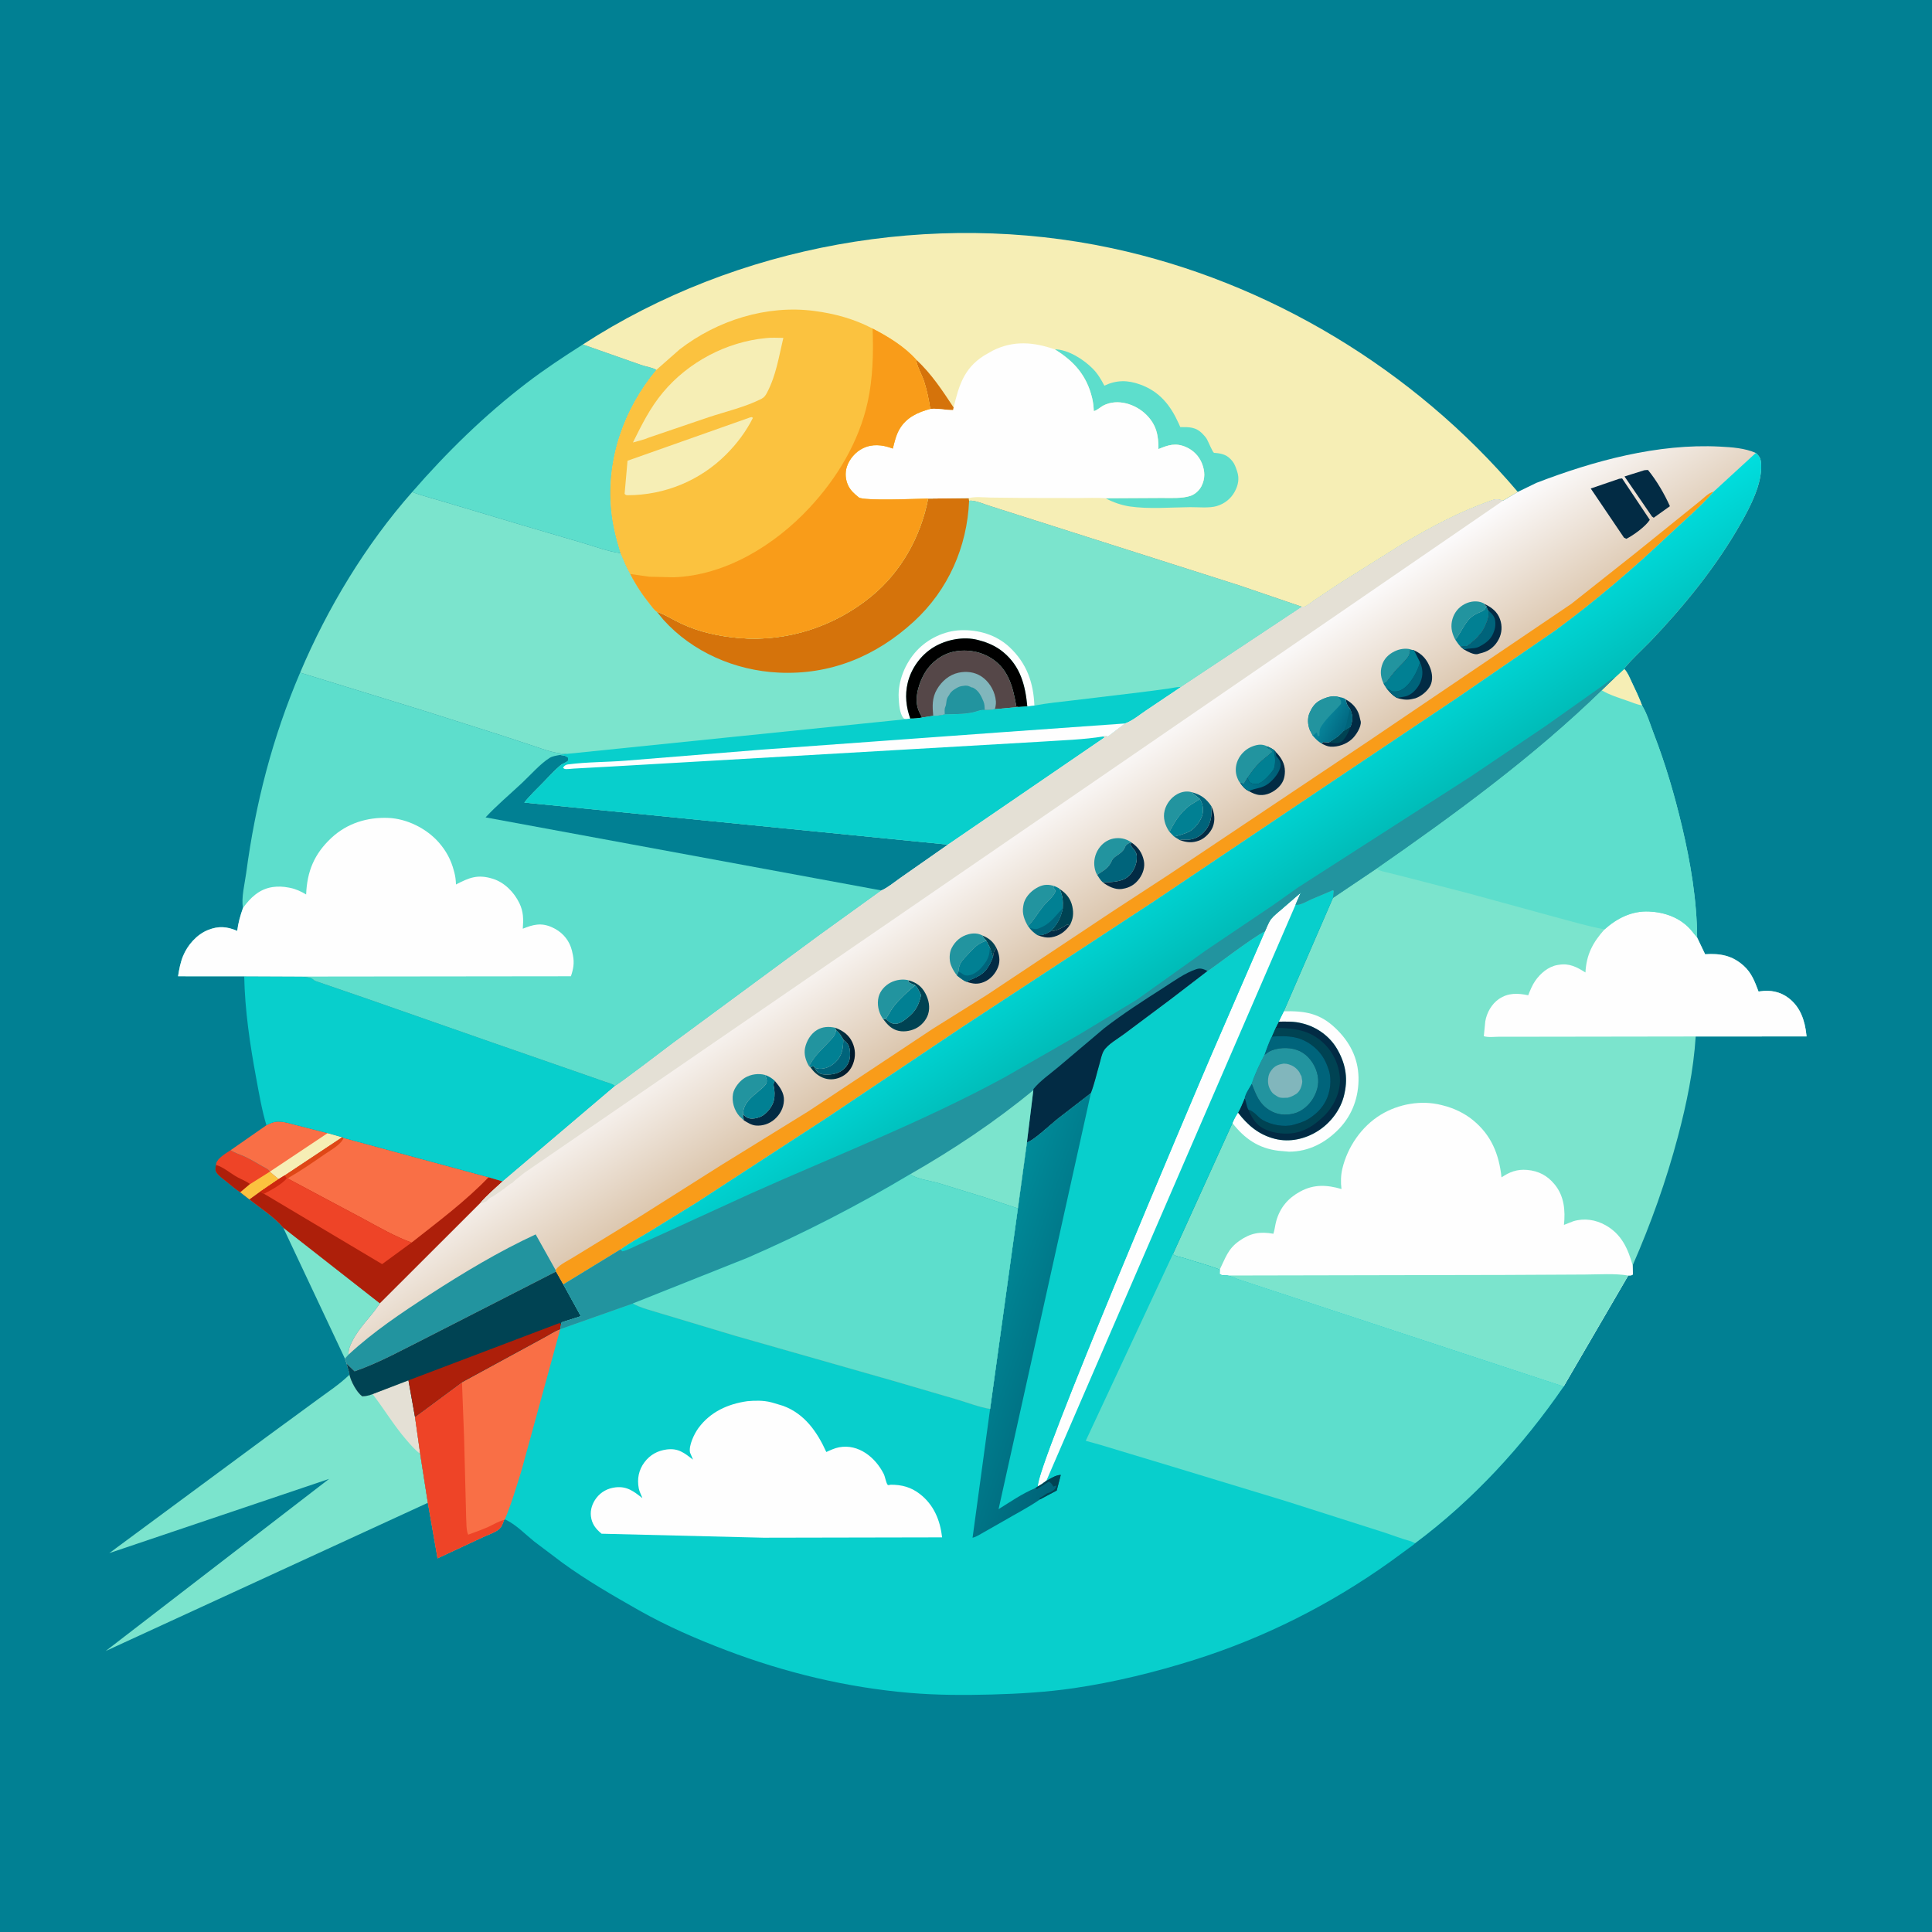 <svg version="1.1" xmlns="http://www.w3.org/2000/svg" style="display: block;" viewBox="0 0 2048 2048" width="1024" height="1024">
<defs>
	<linearGradient id="Gradient1" gradientUnits="userSpaceOnUse" x1="1173" y1="1423.5" x2="1032.44" y2="1373.73">
		<stop class="stop0" offset="0" stop-opacity="1" stop-color="rgb(0,99,120)"/>
		<stop class="stop1" offset="1" stop-opacity="1" stop-color="rgb(0,139,153)"/>
	</linearGradient>
	<linearGradient id="Gradient2" gradientUnits="userSpaceOnUse" x1="1138.87" y1="992.703" x2="1062.73" y2="874.901">
		<stop class="stop0" offset="0" stop-opacity="1" stop-color="rgb(220,199,175)"/>
		<stop class="stop1" offset="1" stop-opacity="1" stop-color="rgb(252,251,252)"/>
	</linearGradient>
	<linearGradient id="Gradient3" gradientUnits="userSpaceOnUse" x1="900.301" y1="1134.04" x2="875.402" y2="1127.34">
		<stop class="stop0" offset="0" stop-opacity="1" stop-color="rgb(1,24,42)"/>
		<stop class="stop1" offset="1" stop-opacity="1" stop-color="rgb(0,61,76)"/>
	</linearGradient>
	<linearGradient id="Gradient4" gradientUnits="userSpaceOnUse" x1="1357.09" y1="813.876" x2="1318.84" y2="830.306">
		<stop class="stop0" offset="0" stop-opacity="1" stop-color="rgb(0,94,118)"/>
		<stop class="stop1" offset="1" stop-opacity="1" stop-color="rgb(0,118,141)"/>
	</linearGradient>
	<linearGradient id="Gradient5" gradientUnits="userSpaceOnUse" x1="1424.17" y1="769.732" x2="1406.73" y2="760.757">
		<stop class="stop0" offset="0" stop-opacity="1" stop-color="rgb(2,107,132)"/>
		<stop class="stop1" offset="1" stop-opacity="1" stop-color="rgb(7,130,152)"/>
	</linearGradient>
	<linearGradient id="Gradient6" gradientUnits="userSpaceOnUse" x1="1315.85" y1="983.959" x2="1250.29" y2="884.157">
		<stop class="stop0" offset="0" stop-opacity="1" stop-color="rgb(0,188,184)"/>
		<stop class="stop1" offset="1" stop-opacity="1" stop-color="rgb(0,222,222)"/>
	</linearGradient>
</defs>
<path transform="translate(0,0)" fill="rgb(1,128,147)" d="M -0 -0 L 2048 0 L 2048 2048 L -0 2048 L -0 -0 z"/>
<path transform="translate(0,0)" fill="rgb(238,68,39)" d="M 244.491 1219.23 C 249.233 1222.49 254.195 1223.6 259.294 1226.01 C 265.743 1229.05 271.988 1232.73 278.147 1236.32 C 280.755 1237.83 284.655 1239.31 286.052 1242.02 L 295.481 1249.93 L 275.78 1263.33 L 264.469 1271.48 L 254.724 1263.85 C 249.518 1260.55 244.64 1256.18 239.814 1252.32 C 236.46 1249.64 232.165 1246.73 229.698 1243.21 C 227.788 1240.49 228.271 1237.92 229.006 1234.93 L 229.196 1233.17 C 230.615 1227.62 239.872 1222.35 244.491 1219.23 z"/>
<path transform="translate(0,0)" fill="rgb(173,31,10)" d="M 229.006 1234.93 C 236.879 1237.11 244.308 1243.8 251.5 1247.8 C 255.942 1250.26 261.004 1252.02 265.01 1255.16 L 254.724 1263.85 C 249.518 1260.55 244.64 1256.18 239.814 1252.32 C 236.46 1249.64 232.165 1246.73 229.698 1243.21 C 227.788 1240.49 228.271 1237.92 229.006 1234.93 z"/>
<path transform="translate(0,0)" fill="rgb(251,194,63)" d="M 286.052 1242.02 L 295.481 1249.93 L 275.78 1263.33 L 264.469 1271.48 L 254.724 1263.85 L 265.01 1255.16 L 265.106 1255.19 L 286.052 1242.02 z"/>
<path transform="translate(0,0)" fill="rgb(249,111,70)" d="M 282.413 1192.81 C 286.445 1190.78 289.776 1189.05 294.349 1188.93 C 300.767 1188.75 307.618 1191.04 313.84 1192.59 L 347.338 1201.15 L 362.802 1205.53 L 301.734 1246.08 L 295.481 1249.93 L 286.052 1242.02 C 284.655 1239.31 280.755 1237.83 278.147 1236.32 C 271.988 1232.73 265.743 1229.05 259.294 1226.01 C 254.195 1223.6 249.233 1222.49 244.491 1219.23 L 282.413 1192.81 z"/>
<path transform="translate(0,0)" fill="rgb(246,238,181)" d="M 347.338 1201.15 L 362.802 1205.53 L 301.734 1246.08 L 295.481 1249.93 L 286.052 1242.02 L 347.338 1201.15 z"/>
<path transform="translate(0,0)" fill="rgb(123,228,205)" d="M 300.201 1301.28 L 402.73 1381.57 L 401.742 1383.07 C 392.619 1396.67 380.701 1406.99 373.26 1422.04 C 371.146 1426.32 369.029 1430.99 369.567 1435.87 L 365.648 1440.23 L 300.201 1301.28 z"/>
<path transform="translate(0,0)" fill="rgb(249,111,70)" d="M 362.802 1205.53 L 364.207 1206.22 L 517.905 1247.92 L 532.876 1252.31 C 525.047 1259.58 516.08 1267.06 509.216 1275.22 L 402.73 1381.57 L 300.201 1301.28 C 290.912 1290.15 275.816 1280.56 264.469 1271.48 L 275.78 1263.33 L 295.481 1249.93 L 301.734 1246.08 L 362.802 1205.53 z"/>
<path transform="translate(0,0)" fill="rgb(223,71,22)" d="M 362.802 1205.53 L 364.207 1206.22 C 361.62 1213.2 351.112 1218.8 345 1223.02 C 331.825 1232.11 318.699 1241.19 304.8 1249.16 L 304.112 1249.04 L 301.734 1246.08 L 362.802 1205.53 z"/>
<path transform="translate(0,0)" fill="rgb(173,31,10)" d="M 301.734 1246.08 L 304.112 1249.04 L 304.8 1249.16 L 385.059 1291.95 C 401.855 1301.05 418.32 1310.57 436.273 1317.22 C 463.799 1295.52 493.668 1273.25 517.905 1247.92 L 532.876 1252.31 C 525.047 1259.58 516.08 1267.06 509.216 1275.22 L 402.73 1381.57 L 300.201 1301.28 C 290.912 1290.15 275.816 1280.56 264.469 1271.48 L 275.78 1263.33 L 295.481 1249.93 L 301.734 1246.08 z"/>
<path transform="translate(0,0)" fill="rgb(238,68,39)" d="M 301.734 1246.08 L 304.112 1249.04 L 304.8 1249.16 L 385.059 1291.95 C 401.855 1301.05 418.32 1310.57 436.273 1317.22 L 405.067 1340.03 L 279.844 1265.43 L 275.78 1263.33 L 295.481 1249.93 L 301.734 1246.08 z"/>
<path transform="translate(0,0)" fill="rgb(205,39,14)" d="M 301.734 1246.08 L 304.112 1249.04 C 298.78 1255.42 287.313 1261.66 279.844 1265.43 L 275.78 1263.33 L 295.481 1249.93 L 301.734 1246.08 z"/>
<path transform="translate(0,0)" fill="rgb(93,222,204)" d="M 436.947 521.569 C 473.66 479.317 513.593 440.262 558.084 406.159 C 577.3 391.43 597.457 378.175 617.846 365.148 L 679.17 386.711 C 684.392 388.652 691.097 389.361 695.771 392.099 C 661.367 433.317 642.792 486.339 647.848 540.141 C 649.361 556.234 653.055 570.936 657.838 586.327 C 644.992 584.781 631.269 579.516 618.799 575.855 L 552.875 556.492 L 472.594 532.483 C 460.661 528.808 448.658 525.973 436.947 521.569 z"/>
<path transform="translate(0,0)" fill="rgb(123,228,205)" d="M 370.432 1457.26 C 372.055 1464.36 378.045 1475.81 384 1480.18 C 388.061 1479.94 391.179 1479.31 394.962 1477.81 L 433.003 1463.23 L 439.932 1502.1 L 445.43 1541.09 L 453.539 1593.04 L 111.995 1750.17 L 348.862 1567.7 L 115.862 1646.37 L 281.788 1523.76 L 337.019 1483.31 C 347.884 1475.34 359.584 1467.59 369.355 1458.29 L 370.432 1457.26 z"/>
<path transform="translate(0,0)" fill="rgb(228,224,213)" d="M 394.962 1477.81 L 433.003 1463.23 L 439.932 1502.1 L 445.43 1541.09 C 439.799 1536.98 435.264 1531.54 430.727 1526.3 C 417.485 1511 407.285 1493.73 394.962 1477.81 z"/>
<path transform="translate(0,0)" fill="rgb(8,207,204)" d="M 258.872 1034.94 L 319.433 1035.2 C 323.05 1035.89 329.198 1035.73 331.729 1038.12 C 333.322 1039.62 334.236 1039.96 336.332 1040.58 L 389.081 1058.72 L 520.163 1104.56 L 621.167 1139.66 L 641.182 1146.66 C 644.985 1147.92 648.754 1148.69 651.993 1151.17 L 532.876 1252.31 L 517.905 1247.92 L 364.207 1206.22 L 362.802 1205.53 L 347.338 1201.15 L 313.84 1192.59 C 307.618 1191.04 300.767 1188.75 294.349 1188.93 C 289.776 1189.05 286.445 1190.78 282.413 1192.81 C 277.602 1176.84 274.743 1159.89 271.697 1143.5 C 265.076 1107.87 259.58 1071.25 258.872 1034.94 z"/>
<path transform="translate(0,0)" fill="rgb(93,222,204)" d="M 318.151 713.01 L 451.956 754.245 L 529.572 778.898 L 565.783 790.824 C 577.354 794.762 588.843 799.065 601.228 799.114 L 593.599 800.282 C 597.178 800.824 599.257 800.669 602.089 803 L 602.142 806.5 C 599.67 808.741 596.564 809.29 594 811.426 C 587.436 816.895 581.47 823.711 575.487 829.811 C 568.872 836.556 561.693 843.291 555.864 850.741 L 1004.95 895.318 L 953.85 931.079 C 947.903 935.208 940.998 941.083 934.377 943.923 L 868.783 991.212 L 713.224 1105.85 C 707.531 1110.06 654.56 1150.65 651.993 1151.17 C 648.754 1148.69 644.985 1147.92 641.182 1146.66 L 621.167 1139.66 L 520.163 1104.56 L 389.081 1058.72 L 336.332 1040.58 C 334.236 1039.96 333.322 1039.62 331.729 1038.12 C 329.198 1035.73 323.05 1035.89 319.433 1035.2 L 258.872 1034.94 L 188.756 1034.89 C 189.86 1027.58 191.206 1020.43 193.991 1013.55 C 198.741 1001.81 208.633 990.567 220.513 985.826 C 231.827 981.31 240.528 982.13 251.44 986.746 C 252.518 978.299 254.717 970.416 257.59 962.422 C 255.534 951.914 259.546 936.163 260.969 925.469 C 270.791 851.648 288.857 781.619 318.151 713.01 z"/>
<path transform="translate(0,0)" fill="rgb(1,128,147)" d="M 593.599 800.282 C 597.178 800.824 599.257 800.669 602.089 803 L 602.142 806.5 C 599.67 808.741 596.564 809.29 594 811.426 C 587.436 816.895 581.47 823.711 575.487 829.811 C 568.872 836.556 561.693 843.291 555.864 850.741 L 1004.95 895.318 L 953.85 931.079 C 947.903 935.208 940.998 941.083 934.377 943.923 L 514.727 866.465 C 526.671 853.579 540.7 841.868 553.543 829.788 C 562.449 821.413 572.534 809.8 582.626 803.406 C 585.642 801.495 590.123 800.953 593.599 800.282 z"/>
<path transform="translate(0,0)" fill="rgb(254,254,254)" d="M 257.59 962.422 C 265.544 951.449 274.849 942.471 288.929 940.327 C 294.558 939.469 300.447 939.757 306 940.874 L 307.427 941.14 C 313.481 942.324 319.27 944.989 324.517 948.183 C 325.483 923.642 333.143 905.178 351.242 888.245 C 367.798 872.755 389.312 866.079 411.678 867.021 C 431.276 867.845 451.932 878.106 464.902 892.749 C 472.821 901.69 478.121 911.444 481.118 923 L 481.624 924.884 C 482.767 929.242 483.211 933.098 483.349 937.588 C 497.569 930.288 506.251 926.592 522.22 931.477 C 534.68 935.289 544.873 945.732 550.478 957.212 C 555.021 966.519 554.907 974.48 554.192 984.48 C 565.157 980.037 573.733 977.795 585.27 983.004 C 594.582 987.208 601.721 994.377 605.16 1004.03 C 606.045 1006.52 606.616 1008.92 607.109 1011.5 L 607.375 1012.81 C 608.934 1020.94 607.808 1027.18 605.185 1034.88 L 319.433 1035.2 L 258.872 1034.94 L 188.756 1034.89 C 189.86 1027.58 191.206 1020.43 193.991 1013.55 C 198.741 1001.81 208.633 990.567 220.513 985.826 C 231.827 981.31 240.528 982.13 251.44 986.746 C 252.518 978.299 254.717 970.416 257.59 962.422 z"/>
<path transform="translate(0,0)" fill="rgb(123,228,205)" d="M 318.151 713.01 C 347.153 644.454 387.618 577.398 436.947 521.569 C 448.658 525.973 460.661 528.808 472.594 532.483 L 552.875 556.492 L 618.799 575.855 C 631.269 579.516 644.992 584.781 657.838 586.327 C 660.983 593.837 663.984 601.378 668.113 608.417 C 673.95 619.759 681.038 630.576 689.06 640.5 C 690.831 642.69 693.698 646.792 696.053 648.231 C 705.199 651.515 713.748 657.049 722.586 661.19 C 741.548 670.076 762.667 674.555 783.436 676.333 C 834.284 680.687 884.732 664.136 923.943 631.846 C 955.495 605.864 976.149 568.37 983.84 528.522 L 1026.9 528.048 L 1027.29 530.89 C 1033.05 529.681 1044.6 535.09 1050.7 536.774 L 1313.42 620.451 L 1380.13 643.208 L 1252.03 728.212 L 1214.88 753.149 C 1208.11 757.742 1200.43 764.097 1192.75 766.893 L 1174.5 780.754 L 1171.12 779.86 L 1169.91 780.601 L 1170.77 781.835 L 1004.95 895.318 L 555.864 850.741 C 561.693 843.291 568.872 836.556 575.487 829.811 C 581.47 823.711 587.436 816.895 594 811.426 C 596.564 809.29 599.67 808.741 602.142 806.5 L 602.089 803 C 599.257 800.669 597.178 800.824 593.599 800.282 L 601.228 799.114 C 588.843 799.065 577.354 794.762 565.783 790.824 L 529.572 778.898 L 451.956 754.245 L 318.151 713.01 z"/>
<path transform="translate(0,0)" fill="rgb(254,254,254)" d="M 960.936 762.319 C 959.705 762.105 958.635 762.233 957.749 761.247 C 953.604 756.639 952.981 745.839 952.654 739.79 C 951.693 721.963 959.628 702.93 971.667 689.879 C 983.42 677.139 1000.95 668.72 1018.36 668.076 C 1037.3 667.375 1056.32 672.947 1070.31 686.161 C 1088.37 703.22 1095.55 723.605 1096.48 747.926 L 1089 748.89 C 1086.89 726.383 1081.72 706.306 1063.45 691.226 C 1056.09 685.15 1047.66 681.357 1038.5 678.904 L 1036.69 678.4 C 1021.5 674.388 1003.15 677.953 989.849 685.984 C 976.144 694.261 965.88 708.432 962.164 724 C 959.132 736.701 960.492 749.566 964.927 761.738 L 960.936 762.319 z"/>
<path transform="translate(0,0)" fill="rgb(0,0,0)" d="M 964.927 761.738 C 960.492 749.566 959.132 736.701 962.164 724 C 965.88 708.432 976.144 694.261 989.849 685.984 C 1003.15 677.953 1021.5 674.388 1036.69 678.4 L 1038.5 678.904 C 1047.66 681.357 1056.09 685.15 1063.45 691.226 C 1081.72 706.306 1086.89 726.383 1089 748.89 L 1079.74 749.453 L 1077.35 748.784 C 1073.91 729.455 1069.64 710.647 1052.43 698.835 C 1040.57 690.69 1025.53 687.932 1011.42 690.725 C 998.805 693.22 987.341 701.826 980.678 712.747 C 974.507 722.863 969.439 738.297 972.769 750.149 C 973.795 753.802 975.661 757.306 977.492 760.616 C 973.216 761.445 969.281 761.75 964.927 761.738 z"/>
<path transform="translate(0,0)" fill="rgb(85,71,72)" d="M 977.492 760.616 C 975.661 757.306 973.795 753.802 972.769 750.149 C 969.439 738.297 974.507 722.863 980.678 712.747 C 987.341 701.826 998.805 693.22 1011.42 690.725 C 1025.53 687.932 1040.57 690.69 1052.43 698.835 C 1069.64 710.647 1073.91 729.455 1077.35 748.784 L 1079.74 749.453 L 1054.65 751.757 C 1050.95 752.438 1047.65 752.759 1043.88 752.594 C 1040.98 752.567 1039.36 752.726 1036.58 753.701 C 1025.98 757.414 1012.62 756.96 1001.47 757.276 C 997.532 758.375 993.332 758.929 989.24 758.812 L 977.492 760.616 z"/>
<path transform="translate(0,0)" fill="rgb(129,182,188)" d="M 989.24 758.812 C 988.346 748.79 987.866 739.939 993.136 730.843 C 998.108 722.263 1006.14 715.257 1016 713.11 C 1024.45 711.272 1033.21 712.301 1040.5 717.163 C 1047.84 722.059 1053.3 730.586 1055.06 739.217 L 1055.3 740.5 C 1056.15 744.746 1055.7 747.554 1054.65 751.757 C 1050.95 752.438 1047.65 752.759 1043.88 752.594 C 1040.98 752.567 1039.36 752.726 1036.58 753.701 C 1025.98 757.414 1012.62 756.96 1001.47 757.276 C 997.532 758.375 993.332 758.929 989.24 758.812 z"/>
<path transform="translate(0,0)" fill="rgb(34,148,159)" d="M 1001.47 757.276 C 1001.45 754.859 1001 751.64 1002.03 749.449 C 1003.73 745.857 1002.46 741.868 1005.32 737.94 L 1006 737.005 C 1007.35 734.249 1008.93 732.636 1011.57 730.88 L 1013 730.005 C 1015.18 728.652 1016.9 727.713 1019.47 727.294 L 1021 727.081 C 1023.93 726.574 1025.78 726.626 1028.53 727.992 L 1029.49 728.5 C 1031.6 729.258 1030.19 728.238 1032.5 729.58 C 1037.81 732.661 1040.31 738.249 1042.49 743.5 C 1043.76 746.567 1043.72 749.273 1043.88 752.594 C 1040.98 752.567 1039.36 752.726 1036.58 753.701 C 1025.98 757.414 1012.62 756.96 1001.47 757.276 z"/>
<path transform="translate(0,0)" fill="rgb(213,115,11)" d="M 1026.9 528.048 L 1027.29 530.89 C 1025.21 579.755 1005.12 625.399 968.823 658.763 C 928.557 695.781 880.116 715.701 825.081 712.982 C 779.257 710.719 734.171 691.318 703.239 656.985 L 696.053 648.231 C 705.199 651.515 713.748 657.049 722.586 661.19 C 741.548 670.076 762.667 674.555 783.436 676.333 C 834.284 680.687 884.732 664.136 923.943 631.846 C 955.495 605.864 976.149 568.37 983.84 528.522 L 1026.9 528.048 z"/>
<path transform="translate(0,0)" fill="rgb(8,207,204)" d="M 1096.48 747.926 C 1110.06 745.308 1124.34 744.016 1138.09 742.344 L 1209.5 733.776 L 1237.57 730.083 C 1242.52 729.436 1246.96 728.141 1252.03 728.212 L 1214.88 753.149 C 1208.11 757.742 1200.43 764.097 1192.75 766.893 L 1174.5 780.754 L 1171.12 779.86 L 1169.91 780.601 L 1170.77 781.835 L 1004.95 895.318 L 555.864 850.741 C 561.693 843.291 568.872 836.556 575.487 829.811 C 581.47 823.711 587.436 816.895 594 811.426 C 596.564 809.29 599.67 808.741 602.142 806.5 L 602.089 803 C 599.257 800.669 597.178 800.824 593.599 800.282 L 601.228 799.114 L 960.936 762.319 L 964.927 761.738 C 969.281 761.75 973.216 761.445 977.492 760.616 L 989.24 758.812 C 993.332 758.929 997.532 758.375 1001.47 757.276 C 1012.62 756.96 1025.98 757.414 1036.58 753.701 C 1039.36 752.726 1040.98 752.567 1043.88 752.594 C 1047.65 752.759 1050.95 752.438 1054.65 751.757 L 1079.74 749.453 L 1089 748.89 L 1096.48 747.926 z"/>
<path transform="translate(0,0)" fill="rgb(254,254,254)" d="M 1169.91 780.601 C 1148.45 784.139 1126.32 784.666 1104.64 786.141 L 971.991 793.839 L 649.067 812.487 L 608.164 814.73 C 606.222 814.804 600.117 815.7 598.5 815.055 C 597.908 814.818 597.436 814.352 596.904 814 C 597.309 813.203 597.427 812.841 598.132 812.157 C 599.35 810.975 600.634 810.494 602.281 810.279 C 622.101 807.682 643.013 807.936 663.004 806.363 L 807 794.695 L 1066 775.909 L 1192.75 766.893 L 1174.5 780.754 L 1171.12 779.86 L 1169.91 780.601 z"/>
<path transform="translate(0,0)" fill="rgb(123,228,205)" d="M 1721.76 709.189 C 1725.29 712.691 1727.19 717.797 1729.31 722.234 C 1733.31 730.582 1737.35 739.024 1740.59 747.698 C 1746.06 756.608 1749.38 768.196 1753.16 778 C 1765.54 810.099 1775.05 842.694 1782.99 876.138 C 1791.99 914.04 1798.85 954.683 1799.03 993.785 L 1807.5 1011.52 C 1823.26 1010.51 1836.07 1012.69 1848.35 1023.71 C 1856.85 1031.34 1860.2 1040.7 1864.15 1051.08 L 1865.7 1050.84 C 1876.58 1049.19 1887.06 1051.14 1895.97 1057.95 C 1908.63 1067.6 1913.27 1081.96 1914.88 1097.08 L 1915.05 1098.66 L 1797.51 1098.72 C 1795.19 1134.76 1787.91 1169.87 1778.7 1204.71 C 1766.31 1251.56 1750.1 1296.92 1730.7 1341.31 L 1730.97 1351 C 1728.97 1352.38 1728.32 1352.05 1725.97 1352.13 L 1657.52 1469.66 L 1311.5 1355.68 C 1307.64 1353.55 1305.21 1352.88 1300.93 1352.09 C 1298.06 1352.01 1295.21 1352.33 1292.82 1350.5 L 1292.94 1345.86 C 1280.9 1341.05 1267.75 1337.84 1255.42 1333.72 C 1252.13 1332.62 1245.55 1331.88 1243.41 1329.28 L 1306.46 1190.53 C 1308.08 1186.51 1309.96 1183.05 1312.33 1179.41 C 1315.14 1174.65 1317.15 1169.22 1319.37 1164.15 C 1319.69 1160.02 1324.77 1152.63 1326.86 1148.81 C 1330.21 1138.43 1335.26 1127.97 1340.3 1118.3 C 1342.83 1111.81 1344.82 1104.95 1348.15 1098.83 L 1352.19 1089.62 L 1355.51 1082.99 L 1360.89 1071.99 L 1413 951.803 L 1459.03 920.817 C 1541.95 863.149 1625.35 802.243 1697.84 731.716 L 1711.7 718.396 L 1721.76 709.189 z"/>
<path transform="translate(0,0)" fill="rgb(254,254,254)" d="M 1360.89 1071.99 C 1383.33 1071.53 1399.05 1074.01 1415.75 1089.99 C 1430.62 1104.21 1439.68 1121.36 1440.08 1142.19 C 1440.47 1162.42 1433.73 1181.7 1419.59 1196.43 C 1405.37 1211.26 1387.48 1220.79 1366.5 1220.83 L 1355.48 1219.87 C 1334.17 1217.39 1319.36 1207.07 1306.46 1190.53 C 1308.08 1186.51 1309.96 1183.05 1312.33 1179.41 C 1322.81 1193 1334.43 1202.89 1351.42 1207.21 C 1367 1211.17 1383.35 1207.47 1396.79 1199.05 C 1410.41 1190.52 1421.46 1176.05 1424.94 1160.33 L 1425.33 1158.5 C 1429.07 1141.5 1425.83 1126.17 1417.01 1111.33 C 1409.36 1098.47 1396.03 1088.85 1381.62 1085.12 L 1380 1084.72 C 1371.91 1082.57 1363.81 1082.94 1355.51 1082.99 L 1360.89 1071.99 z"/>
<path transform="translate(0,0)" fill="rgb(2,43,68)" d="M 1355.51 1082.99 C 1363.81 1082.94 1371.91 1082.57 1380 1084.72 L 1381.62 1085.12 C 1396.03 1088.85 1409.36 1098.47 1417.01 1111.33 C 1425.83 1126.17 1429.07 1141.5 1425.33 1158.5 L 1424.94 1160.33 C 1421.46 1176.05 1410.41 1190.52 1396.79 1199.05 C 1383.35 1207.47 1367 1211.17 1351.42 1207.21 C 1334.43 1202.89 1322.81 1193 1312.33 1179.41 C 1315.14 1174.65 1317.15 1169.22 1319.37 1164.15 C 1319.69 1160.02 1324.77 1152.63 1326.86 1148.81 C 1330.21 1138.43 1335.26 1127.97 1340.3 1118.3 C 1342.83 1111.81 1344.82 1104.95 1348.15 1098.83 L 1352.19 1089.62 L 1355.51 1082.99 z"/>
<path transform="translate(0,0)" fill="rgb(0,67,83)" d="M 1348.15 1098.83 L 1352.19 1089.62 C 1372.08 1089.75 1389.26 1092.01 1404.05 1106.69 C 1414.06 1116.62 1420.41 1131.28 1420.42 1145.39 C 1420.43 1159.13 1413.21 1173.66 1403.37 1183.15 C 1391.04 1195.05 1378.44 1202.36 1361.02 1201.65 C 1351.52 1201.26 1339.24 1198.38 1332.47 1191.16 C 1328.22 1186.64 1325.64 1181.87 1323.22 1176.21 C 1330.42 1178.54 1332.68 1183.99 1338.83 1187.5 C 1347.34 1192.36 1361.11 1195.12 1370.85 1192.42 L 1372 1192.09 C 1379.02 1190.22 1384.96 1188.02 1390.84 1183.6 L 1391.92 1182.77 C 1397.6 1178.54 1401.97 1173.51 1405.29 1167.24 C 1410.2 1157.99 1411.95 1144.57 1408.65 1134.48 L 1408.14 1133 C 1405.1 1123.89 1400.82 1116.51 1393.49 1110.23 C 1379.44 1098.19 1365.63 1097.61 1348.15 1098.83 z"/>
<path transform="translate(0,0)" fill="rgb(0,100,123)" d="M 1340.3 1118.3 C 1342.83 1111.81 1344.82 1104.95 1348.15 1098.83 C 1365.63 1097.61 1379.44 1098.19 1393.49 1110.23 C 1400.82 1116.51 1405.1 1123.89 1408.14 1133 L 1408.65 1134.48 C 1411.95 1144.57 1410.2 1157.99 1405.29 1167.24 C 1401.97 1173.51 1397.6 1178.54 1391.92 1182.77 L 1390.84 1183.6 C 1384.96 1188.02 1379.02 1190.22 1372 1192.09 L 1370.85 1192.42 C 1361.11 1195.12 1347.34 1192.36 1338.83 1187.5 C 1332.68 1183.99 1330.42 1178.54 1323.22 1176.21 C 1321.11 1172.18 1321.26 1168.2 1319.37 1164.15 C 1319.69 1160.02 1324.77 1152.63 1326.86 1148.81 C 1331.37 1160.39 1334.75 1170.28 1346.11 1177.11 C 1353.97 1181.84 1362.78 1182.59 1371.58 1180.39 C 1380.05 1178.27 1387.83 1171.51 1392.16 1164 C 1397.24 1155.16 1398.89 1146.34 1395.94 1136.53 C 1393.2 1127.42 1386.84 1118.64 1378.13 1114.36 C 1369.31 1110.04 1357.32 1109.98 1348.22 1113.4 C 1345.31 1114.5 1342.77 1116.44 1340.3 1118.3 z"/>
<path transform="translate(0,0)" fill="rgb(34,148,159)" d="M 1340.3 1118.3 C 1342.77 1116.44 1345.31 1114.5 1348.22 1113.4 C 1357.32 1109.98 1369.31 1110.04 1378.13 1114.36 C 1386.84 1118.64 1393.2 1127.42 1395.94 1136.53 C 1398.89 1146.34 1397.24 1155.16 1392.16 1164 C 1387.83 1171.51 1380.05 1178.27 1371.58 1180.39 C 1362.78 1182.59 1353.97 1181.84 1346.11 1177.11 C 1334.75 1170.28 1331.37 1160.39 1326.86 1148.81 C 1330.21 1138.43 1335.26 1127.97 1340.3 1118.3 z"/>
<path transform="translate(0,0)" fill="rgb(129,182,188)" d="M 1360.72 1127.47 C 1362.81 1127.49 1364.45 1127.71 1366.44 1128.37 L 1368.01 1128.94 C 1371.92 1130.26 1376.12 1133.95 1377.99 1137.7 L 1378.51 1139 C 1379.85 1141.48 1379.36 1139.41 1379.83 1142.21 L 1380.09 1143.99 C 1380.36 1145.46 1380.58 1145.89 1380.37 1147.47 C 1379.78 1151.94 1377.88 1157.08 1373.98 1159.68 L 1372.51 1160.5 C 1370 1162.07 1368 1162.79 1365.16 1163.61 C 1362.06 1163.69 1357.43 1164.27 1354.68 1162.67 L 1353 1161.59 C 1351.35 1160.55 1349.61 1159.59 1348.42 1158 C 1344.5 1152.8 1343.39 1147.7 1344.6 1141.24 L 1344.92 1139.99 C 1345.46 1137.66 1346.7 1135.86 1348.16 1133.97 C 1351.44 1129.7 1355.64 1128.24 1360.72 1127.47 z"/>
<path transform="translate(0,0)" fill="rgb(254,254,254)" d="M 1700.85 985.203 C 1714.15 973.285 1729.94 965.374 1748.18 966.248 C 1764.93 967.05 1780.64 972.671 1792.06 985.294 L 1799.03 993.785 L 1807.5 1011.52 C 1823.26 1010.51 1836.07 1012.69 1848.35 1023.71 C 1856.85 1031.34 1860.2 1040.7 1864.15 1051.08 L 1865.7 1050.84 C 1876.58 1049.19 1887.06 1051.14 1895.97 1057.95 C 1908.63 1067.6 1913.27 1081.96 1914.88 1097.08 L 1915.05 1098.66 L 1797.51 1098.72 L 1629.5 1098.96 L 1589.72 1098.96 C 1584.59 1098.96 1577.63 1099.95 1572.89 1098.4 L 1574.47 1082.72 C 1575.96 1073.55 1581.2 1064.24 1588.97 1058.94 C 1598.68 1052.31 1608.96 1052.71 1619.97 1055.01 C 1622.06 1049.81 1624.12 1044.5 1627.32 1039.86 C 1632.82 1031.87 1641.25 1024.61 1651.03 1022.94 L 1652.5 1022.72 C 1663.72 1020.87 1671.47 1025.14 1680.63 1030.84 C 1681.7 1011.81 1688.34 999.193 1700.85 985.203 z"/>
<path transform="translate(0,0)" fill="rgb(93,222,204)" d="M 1721.76 709.189 C 1725.29 712.691 1727.19 717.797 1729.31 722.234 C 1733.31 730.582 1737.35 739.024 1740.59 747.698 C 1746.06 756.608 1749.38 768.196 1753.16 778 C 1765.54 810.099 1775.05 842.694 1782.99 876.138 C 1791.99 914.04 1798.85 954.683 1799.03 993.785 L 1792.06 985.294 C 1780.64 972.671 1764.93 967.05 1748.18 966.248 C 1729.94 965.374 1714.15 973.285 1700.85 985.203 C 1682.93 981.78 1665.67 976.716 1648.08 971.977 L 1555.85 946.753 L 1493.48 930.643 L 1472 925.202 C 1467.38 924.083 1463.08 923.503 1459.03 920.817 C 1541.95 863.149 1625.35 802.243 1697.84 731.716 L 1711.7 718.396 L 1721.76 709.189 z"/>
<path transform="translate(0,0)" fill="rgb(246,238,181)" d="M 1721.76 709.189 C 1725.29 712.691 1727.19 717.797 1729.31 722.234 C 1733.31 730.582 1737.35 739.024 1740.59 747.698 C 1735.38 746.935 1730.31 744.659 1725.33 742.94 C 1716.39 739.849 1705.91 736.597 1697.84 731.716 L 1711.7 718.396 L 1721.76 709.189 z"/>
<path transform="translate(0,0)" fill="rgb(254,254,254)" d="M 1292.94 1345.86 C 1299.09 1333.57 1301.42 1324.13 1313.45 1315.58 C 1325.39 1307.09 1335.46 1305.26 1349.85 1307.84 C 1351.29 1303.52 1351.63 1298.82 1352.86 1294.4 C 1356.83 1280.14 1365.38 1270.09 1378.24 1263.1 C 1392.82 1255.18 1406.53 1255.93 1422.01 1260.4 C 1421.14 1253.26 1421.26 1246.03 1422.91 1239 C 1428.37 1215.87 1443.3 1194.04 1463.7 1181.63 C 1482.51 1170.18 1506.59 1165.92 1528.03 1171.4 L 1530 1171.91 C 1541.19 1174.75 1552.03 1179.84 1561.06 1187.12 C 1580.84 1203.07 1589.04 1223.5 1591.67 1248.07 C 1600.23 1242.25 1608.28 1239.27 1618.74 1240.16 C 1630.97 1241.19 1640.32 1246.16 1648.09 1255.66 C 1658.19 1268.02 1659.41 1283.31 1657.85 1298.46 L 1667.69 1294.6 C 1679.35 1291.01 1691.38 1292.88 1701.94 1298.78 C 1718.84 1308.22 1725.69 1323.53 1730.7 1341.31 L 1730.97 1351 C 1728.97 1352.38 1728.32 1352.05 1725.97 1352.13 L 1657.52 1469.66 L 1311.5 1355.68 C 1307.64 1353.55 1305.21 1352.88 1300.93 1352.09 C 1298.06 1352.01 1295.21 1352.33 1292.82 1350.5 L 1292.94 1345.86 z"/>
<path transform="translate(0,0)" fill="rgb(123,228,205)" d="M 1300.93 1352.09 L 1595.18 1351.49 L 1680.21 1351.06 C 1694.81 1351.01 1711.61 1349.71 1725.97 1352.13 L 1657.52 1469.66 L 1311.5 1355.68 C 1307.64 1353.55 1305.21 1352.88 1300.93 1352.09 z"/>
<path transform="translate(0,0)" fill="rgb(246,238,181)" d="M 617.846 365.148 C 781.025 259.338 988.791 222.455 1178.73 263.127 C 1344.82 298.693 1498.97 391.874 1608.93 521.432 L 1593.2 530.801 C 1588.98 529.391 1586.72 528.635 1582.5 530.083 C 1548.71 541.672 1516.2 558.957 1485.64 577.325 L 1419.6 618.802 L 1392.68 636.751 C 1390.15 638.45 1385.7 642.238 1383 643.087 C 1382.09 643.373 1381.09 643.168 1380.13 643.208 L 1313.42 620.451 L 1050.7 536.774 C 1044.6 535.09 1033.05 529.681 1027.29 530.89 L 1026.9 528.048 L 983.84 528.522 C 976.149 568.37 955.495 605.864 923.943 631.846 C 884.732 664.136 834.284 680.687 783.436 676.333 C 762.667 674.555 741.548 670.076 722.586 661.19 C 713.748 657.049 705.199 651.515 696.053 648.231 C 693.698 646.792 690.831 642.69 689.06 640.5 C 681.038 630.576 673.95 619.759 668.113 608.417 C 663.984 601.378 660.983 593.837 657.838 586.327 C 653.055 570.936 649.361 556.234 647.848 540.141 C 642.792 486.339 661.367 433.317 695.771 392.099 C 691.097 389.361 684.392 388.652 679.17 386.711 L 617.846 365.148 z"/>
<path transform="translate(0,0)" fill="rgb(213,115,11)" d="M 971.156 381.186 C 987.494 396.35 998.69 413.592 1010.89 431.982 L 1010.45 434.729 C 1002.14 434.821 994.719 432.685 986.104 433.468 C 984.58 423.572 982.616 413.857 979.545 404.312 C 977.309 397.362 971.697 388.026 971.156 381.186 z"/>
<path transform="translate(0,0)" fill="rgb(93,222,204)" d="M 1118.02 370.286 C 1132.34 370.419 1148.93 381.171 1158.57 391.016 C 1163.79 396.356 1167.22 402.262 1170.67 408.83 C 1183.56 402.719 1195.21 402.778 1208.49 407.54 C 1229.16 414.949 1240.76 429.61 1249.46 448.905 L 1251.16 452.748 C 1260.65 452.701 1267.49 452.466 1274.66 459.77 C 1276.39 461.533 1278.06 463.358 1279.33 465.487 C 1280.56 467.526 1285.47 479.524 1286.87 479.993 C 1287.41 480.174 1288.01 480.092 1288.58 480.145 C 1296.37 480.873 1301.35 482.538 1306.44 488.947 C 1308.73 491.829 1309.85 495.06 1311.01 498.5 L 1311.47 499.835 C 1313.97 507.347 1312.55 514.377 1308.84 521.224 C 1304.76 528.738 1298.08 533.94 1289.98 536.411 C 1282 538.844 1270.02 537.534 1261.53 537.612 C 1240.93 537.801 1217.85 539.826 1197.58 536.867 C 1189.35 535.666 1179.68 532.413 1172.39 528.394 L 1171.91 528.156 L 1231.19 527.843 C 1240.73 527.775 1252.95 528.67 1262.01 525.614 C 1266.87 523.972 1271.42 519.748 1273.68 515.19 C 1277.63 507.228 1277.35 499.6 1274.19 491.429 C 1271.15 483.565 1264.95 477.286 1257.25 473.924 C 1246.23 469.119 1238.48 471.69 1228 476.052 C 1228.06 461.616 1225.96 450.491 1215.23 439.753 C 1203.82 428.34 1184.7 422.154 1169.63 429.852 C 1167.21 431.087 1161.75 435.741 1159.48 435.734 C 1159.21 430.99 1158.8 426.493 1157.68 421.849 C 1151.89 397.987 1138.58 382.924 1118.02 370.286 z"/>
<path transform="translate(0,0)" fill="rgb(254,254,254)" d="M 1010.89 431.982 C 1016.31 409.291 1021.59 390.829 1042.5 377.342 L 1043.83 376.5 L 1052.51 371.575 C 1074.49 360.726 1095.46 362.533 1118.02 370.286 C 1138.58 382.924 1151.89 397.987 1157.68 421.849 C 1158.8 426.493 1159.21 430.99 1159.48 435.734 C 1161.75 435.741 1167.21 431.087 1169.63 429.852 C 1184.7 422.154 1203.82 428.34 1215.23 439.753 C 1225.96 450.491 1228.06 461.616 1228 476.052 C 1238.48 471.69 1246.23 469.119 1257.25 473.924 C 1264.95 477.286 1271.15 483.565 1274.19 491.429 C 1277.35 499.6 1277.63 507.228 1273.68 515.19 C 1271.42 519.748 1266.87 523.972 1262.01 525.614 C 1252.95 528.67 1240.73 527.775 1231.19 527.843 L 1171.91 528.156 C 1162.49 527.362 1152.55 527.953 1143.08 527.941 L 1087.06 527.842 L 1049.88 527.443 C 1042.61 527.298 1033.9 526.154 1026.9 528.048 L 983.84 528.522 C 973.707 528.666 915.348 531.153 910.394 527.314 L 909.5 526.561 C 905.439 523.317 901.858 520.017 899.427 515.325 C 896.212 509.119 895.502 501.353 897.72 494.686 C 900.449 486.484 906.848 479.047 914.62 475.252 C 924.667 470.346 934.872 471.408 945.035 474.988 L 946.432 475.49 C 948.277 468.243 949.856 460.973 953.753 454.488 C 961.024 442.389 973.024 436.949 986.104 433.468 C 994.719 432.685 1002.14 434.821 1010.45 434.729 L 1010.89 431.982 z"/>
<path transform="translate(0,0)" fill="rgb(251,194,63)" d="M 695.771 392.099 L 720.557 370.289 C 760.476 339.527 812.774 322.996 863.183 329.618 C 885.11 332.499 905.281 338.023 924.975 348.277 C 941.492 356.821 958.613 367.261 971.156 381.186 C 971.697 388.026 977.309 397.362 979.545 404.312 C 982.616 413.857 984.58 423.572 986.104 433.468 C 973.024 436.949 961.024 442.389 953.753 454.488 C 949.856 460.973 948.277 468.243 946.432 475.49 L 945.035 474.988 C 934.872 471.408 924.667 470.346 914.62 475.252 C 906.848 479.047 900.449 486.484 897.72 494.686 C 895.502 501.353 896.212 509.119 899.427 515.325 C 901.858 520.017 905.439 523.317 909.5 526.561 L 910.394 527.314 C 915.348 531.153 973.707 528.666 983.84 528.522 C 976.149 568.37 955.495 605.864 923.943 631.846 C 884.732 664.136 834.284 680.687 783.436 676.333 C 762.667 674.555 741.548 670.076 722.586 661.19 C 713.748 657.049 705.199 651.515 696.053 648.231 C 693.698 646.792 690.831 642.69 689.06 640.5 C 681.038 630.576 673.95 619.759 668.113 608.417 C 663.984 601.378 660.983 593.837 657.838 586.327 C 653.055 570.936 649.361 556.234 647.848 540.141 C 642.792 486.339 661.367 433.317 695.771 392.099 z"/>
<path transform="translate(0,0)" fill="rgb(246,238,181)" d="M 795.074 442.5 C 797.444 442.12 796.465 441.815 798.11 443 C 790.856 457.475 781.089 470.407 769.65 481.847 C 741.885 509.613 704.431 524.875 665.5 524.955 C 663.515 524.707 663.619 525.032 662.102 523.5 L 665.205 488.403 L 795.074 442.5 z"/>
<path transform="translate(0,0)" fill="rgb(246,238,181)" d="M 811.727 358.421 C 817.721 357.647 824.309 358.166 830.379 358.175 C 825.589 378.167 822.809 397.693 813.062 416.279 C 811.596 419.075 810.158 421.237 807.237 422.729 C 790.1 431.48 769.39 436.256 751.127 442.294 L 688.195 463.71 C 682.974 466.046 676.458 467.442 670.936 469.052 C 680.37 450.056 689.041 432.398 702.781 415.944 C 729.646 383.773 770.127 362.381 811.727 358.421 z"/>
<path transform="translate(0,0)" fill="rgb(249,156,25)" d="M 924.975 348.277 C 941.492 356.821 958.613 367.261 971.156 381.186 C 971.697 388.026 977.309 397.362 979.545 404.312 C 982.616 413.857 984.58 423.572 986.104 433.468 C 973.024 436.949 961.024 442.389 953.753 454.488 C 949.856 460.973 948.277 468.243 946.432 475.49 L 945.035 474.988 C 934.872 471.408 924.667 470.346 914.62 475.252 C 906.848 479.047 900.449 486.484 897.72 494.686 C 895.502 501.353 896.212 509.119 899.427 515.325 C 901.858 520.017 905.439 523.317 909.5 526.561 L 910.394 527.314 C 915.348 531.153 973.707 528.666 983.84 528.522 C 976.149 568.37 955.495 605.864 923.943 631.846 C 884.732 664.136 834.284 680.687 783.436 676.333 C 762.667 674.555 741.548 670.076 722.586 661.19 C 713.748 657.049 705.199 651.515 696.053 648.231 C 693.698 646.792 690.831 642.69 689.06 640.5 C 681.038 630.576 673.95 619.759 668.113 608.417 L 688 611.314 L 714 611.967 C 769.117 610.022 820.992 577.947 857.771 538.591 C 887.149 507.154 910.479 468.532 919.766 426.22 C 925.34 400.825 925.957 374.176 924.975 348.277 z"/>
<path transform="translate(0,0)" fill="rgb(8,207,204)" d="M 1373.43 958.846 L 1374.12 959.222 C 1378.98 959.237 1385.07 955.549 1389.45 953.519 L 1413 943.551 L 1413.94 944.5 L 1413 951.803 L 1360.89 1071.99 L 1355.51 1082.99 L 1352.19 1089.62 L 1348.15 1098.83 C 1344.82 1104.95 1342.83 1111.81 1340.3 1118.3 C 1335.26 1127.97 1330.21 1138.43 1326.86 1148.81 C 1324.77 1152.63 1319.69 1160.02 1319.37 1164.15 C 1317.15 1169.22 1315.14 1174.65 1312.33 1179.41 C 1309.96 1183.05 1308.08 1186.51 1306.46 1190.53 L 1243.41 1329.28 C 1245.55 1331.88 1252.13 1332.62 1255.42 1333.72 C 1267.75 1337.84 1280.9 1341.05 1292.94 1345.86 L 1292.82 1350.5 C 1295.21 1352.33 1298.06 1352.01 1300.93 1352.09 C 1305.21 1352.88 1307.64 1353.55 1311.5 1355.68 L 1657.52 1469.66 C 1614.01 1532.82 1561.68 1589.84 1500.09 1635.8 C 1498.58 1637.67 1495.32 1639.61 1493.38 1641.11 L 1473.83 1655.43 C 1410.25 1700.83 1340.7 1735.97 1266.2 1759.47 C 1224.87 1772.51 1181.42 1783.2 1138.51 1789.5 C 1109.65 1793.74 1080.36 1795.47 1051.22 1796.26 C 1022.18 1797.04 993.284 1796.98 964.312 1794.52 C 897.804 1788.86 832.464 1773.13 770.123 1749.46 C 738.287 1737.38 706.663 1723.63 677.023 1706.82 C 649.358 1691.13 621.867 1675.28 596.129 1656.54 L 566.301 1634.05 C 557.112 1626.66 547.387 1616.52 536.802 1611.35 L 535.143 1610.58 L 534.35 1611.23 L 533.865 1612.58 C 532.819 1615.41 531.712 1618.33 529.549 1620.5 C 525.984 1624.07 517.051 1627.06 512.231 1629.33 L 463.832 1651.88 L 453.539 1593.04 L 445.43 1541.09 L 439.932 1502.1 L 489.712 1465.24 L 574.418 1419.15 C 580.724 1415.98 587.336 1411.21 593.898 1408.92 L 670.79 1381.76 C 679.943 1386.81 691.464 1389.37 701.426 1392.58 L 780 1416.17 L 946.083 1463.51 L 1014.36 1483.48 C 1026.1 1486.98 1037.41 1491.45 1049.54 1493.54 L 1078.99 1280.98 L 1088.59 1210.82 C 1094.94 1209.57 1114.46 1191.13 1120.86 1186.1 L 1156.41 1158.63 C 1160.24 1148.7 1162.6 1137.84 1165.55 1127.61 C 1166.77 1123.41 1167.83 1117.54 1170.09 1113.81 C 1174.12 1107.14 1185.24 1100.89 1191.64 1096.09 L 1240.49 1059.59 L 1279.99 1029.29 C 1281.12 1029.47 1328.39 992.825 1340.9 987.223 C 1342.81 983.048 1344.69 977.552 1347.54 973.979 C 1350.38 970.422 1354.61 967.254 1358.06 964.214 L 1379.01 946.123 L 1373.43 958.846 z"/>
<path transform="translate(0,0)" fill="rgb(254,254,254)" d="M 1340.9 987.223 C 1342.81 983.048 1344.69 977.552 1347.54 973.979 C 1350.38 970.422 1354.61 967.254 1358.06 964.214 L 1379.01 946.123 L 1373.43 958.846 L 1109.16 1569.76 C 1106.29 1571.87 1103.48 1574.13 1100.24 1575.67 C 1096.29 1559.27 1264.38 1164.21 1284.3 1117.72 L 1340.9 987.223 z"/>
<path transform="translate(0,0)" fill="rgb(249,111,70)" d="M 489.712 1465.24 L 574.418 1419.15 C 580.724 1415.98 587.336 1411.21 593.898 1408.92 L 552.398 1560.25 C 546.996 1577.11 542.141 1594.28 535.143 1610.58 L 534.35 1611.23 L 533.865 1612.58 C 532.819 1615.41 531.712 1618.33 529.549 1620.5 C 525.984 1624.07 517.051 1627.06 512.231 1629.33 L 463.832 1651.88 L 453.539 1593.04 L 445.43 1541.09 L 439.932 1502.1 L 489.712 1465.24 z"/>
<path transform="translate(0,0)" fill="rgb(238,68,39)" d="M 489.712 1465.24 L 491.928 1523 L 494.121 1607.77 C 494.439 1612.72 494.085 1622.62 496.33 1626.82 C 503.44 1624.19 510.69 1621.69 517.605 1618.57 C 522.915 1616.18 528.681 1612.5 534.35 1611.23 L 533.865 1612.58 C 532.819 1615.41 531.712 1618.33 529.549 1620.5 C 525.984 1624.07 517.051 1627.06 512.231 1629.33 L 463.832 1651.88 L 453.539 1593.04 L 445.43 1541.09 L 439.932 1502.1 L 489.712 1465.24 z"/>
<path transform="translate(0,0)" fill="rgb(254,254,254)" d="M 792.146 1485.33 C 800.243 1484.56 809.208 1484.41 817.133 1486.42 L 819 1486.91 L 830.156 1490.26 C 853.074 1498.76 866.207 1517.86 875.921 1539.18 C 880.237 1537.23 884.822 1535.06 889.5 1534.18 C 910.171 1530.31 928.019 1545.02 936.769 1562.39 C 938.231 1565.3 939.211 1571.77 940.905 1573.89 C 941.626 1574.79 943.213 1573.87 944.368 1573.86 C 955.917 1573.85 965.648 1576.43 974.904 1583.55 C 989.886 1595.09 996.548 1611.35 998.679 1629.66 L 809.229 1630.03 L 637.716 1625.81 C 631.508 1620.72 627.414 1615.5 626.4 1607.34 C 625.537 1600.39 627.956 1593.49 632.112 1588 C 637.095 1581.41 644.362 1577.55 652.539 1576.64 C 664.772 1575.27 671.936 1580.99 680.951 1588.1 C 679.718 1584.63 677.807 1581.31 677.114 1577.69 C 675.204 1567.74 677.036 1558.22 683.155 1550.05 C 689.059 1542.17 697.027 1537.76 706.739 1536.5 C 719.151 1534.9 725.216 1540.11 734.626 1547.26 L 731.474 1539.83 C 729.807 1532.44 736.063 1519.62 740.371 1513.78 C 753.013 1496.63 771.497 1488.27 792.146 1485.33 z"/>
<path transform="translate(0,0)" fill="rgb(8,207,204)" d="M 1279.99 1029.29 C 1281.12 1029.47 1328.39 992.825 1340.9 987.223 L 1284.3 1117.72 C 1264.38 1164.21 1096.29 1559.27 1100.24 1575.67 C 1103.48 1574.13 1106.29 1571.87 1109.16 1569.76 C 1113.8 1567.29 1119.09 1563.57 1124.46 1563.46 L 1120.16 1580.03 L 1102.36 1589.48 C 1090.05 1598.02 1076.42 1604.91 1063.49 1612.52 L 1042.99 1624.18 C 1039.17 1626.33 1035.24 1629.02 1030.96 1630.08 L 1049.54 1493.54 L 1078.99 1280.98 L 1088.59 1210.82 C 1094.94 1209.57 1114.46 1191.13 1120.86 1186.1 L 1156.41 1158.63 C 1160.24 1148.7 1162.6 1137.84 1165.55 1127.61 C 1166.77 1123.41 1167.83 1117.54 1170.09 1113.81 C 1174.12 1107.14 1185.24 1100.89 1191.64 1096.09 L 1240.49 1059.59 L 1279.99 1029.29 z"/>
<path transform="translate(0,0)" fill="url(#Gradient1)" d="M 1156.41 1158.63 L 1058.53 1599.76 C 1070.91 1592.08 1083.92 1583.03 1097.37 1577.52 L 1100.24 1575.67 C 1103.48 1574.13 1106.29 1571.87 1109.16 1569.76 C 1113.8 1567.29 1119.09 1563.57 1124.46 1563.46 L 1120.16 1580.03 L 1102.36 1589.48 C 1090.05 1598.02 1076.42 1604.91 1063.49 1612.52 L 1042.99 1624.18 C 1039.17 1626.33 1035.24 1629.02 1030.96 1630.08 L 1049.54 1493.54 L 1078.99 1280.98 L 1088.59 1210.82 C 1094.94 1209.57 1114.46 1191.13 1120.86 1186.1 L 1156.41 1158.63 z"/>
<path transform="translate(0,0)" fill="rgb(0,67,83)" d="M 1109.16 1569.76 C 1113.8 1567.29 1119.09 1563.57 1124.46 1563.46 L 1120.16 1580.03 L 1102.36 1589.48 L 1101.86 1588.15 L 1104 1587 L 1107.51 1584.75 L 1110.01 1583.01 C 1111.99 1582.28 1113.06 1582.24 1115 1581 C 1117.45 1579.44 1119.3 1577.81 1120 1575 C 1118.62 1574.97 1119.25 1574.87 1117.75 1575.41 L 1116.61 1575.84 C 1115.22 1573.3 1114.37 1572.24 1111.9 1570.56 L 1099.24 1578.44 L 1097.37 1577.52 L 1100.24 1575.67 C 1103.48 1574.13 1106.29 1571.87 1109.16 1569.76 z"/>
<path transform="translate(0,0)" fill="rgb(93,222,204)" d="M 1243.41 1329.28 C 1245.55 1331.88 1252.13 1332.62 1255.42 1333.72 C 1267.75 1337.84 1280.9 1341.05 1292.94 1345.86 L 1292.82 1350.5 C 1295.21 1352.33 1298.06 1352.01 1300.93 1352.09 C 1305.21 1352.88 1307.64 1353.55 1311.5 1355.68 L 1657.52 1469.66 C 1614.01 1532.82 1561.68 1589.84 1500.09 1635.8 C 1498.27 1634.98 1496.43 1634.01 1494.5 1633.49 C 1484.13 1630.68 1474.24 1626.59 1464 1623.42 L 1363.01 1591.22 L 1242.75 1554.66 L 1166.18 1531.55 L 1150.92 1527.32 L 1243.41 1329.28 z"/>
<path transform="translate(0,0)" fill="url(#Gradient2)" d="M 1608.93 521.432 L 1628.75 511.823 C 1689.67 488.408 1757.36 470.004 1823.12 473.415 C 1835.81 474.073 1849.54 474.962 1861.23 480.145 C 1865.58 484.055 1866.62 486.524 1866.91 492.476 C 1867.91 512.967 1855.39 537.016 1845.54 554.404 C 1819.54 600.315 1785.72 641.88 1749.38 680.016 C 1745.87 683.695 1722.15 706.302 1721.76 709.189 L 1711.7 718.396 L 1697.84 731.716 C 1625.35 802.243 1541.95 863.149 1459.03 920.817 L 1413 951.803 L 1413.94 944.5 L 1413 943.551 L 1389.45 953.519 C 1385.07 955.549 1378.98 959.237 1374.12 959.222 L 1373.43 958.846 L 1379.01 946.123 L 1358.06 964.214 C 1354.61 967.254 1350.38 970.422 1347.54 973.979 C 1344.69 977.552 1342.81 983.048 1340.9 987.223 C 1328.39 992.825 1281.12 1029.47 1279.99 1029.29 L 1240.49 1059.59 L 1191.64 1096.09 C 1185.24 1100.89 1174.12 1107.14 1170.09 1113.81 C 1167.83 1117.54 1166.77 1123.41 1165.55 1127.61 C 1162.6 1137.84 1160.24 1148.7 1156.41 1158.63 L 1120.86 1186.1 C 1114.46 1191.13 1094.94 1209.57 1088.59 1210.82 L 1078.99 1280.98 L 1049.54 1493.54 C 1037.41 1491.45 1026.1 1486.98 1014.36 1483.48 L 946.083 1463.51 L 780 1416.17 L 701.426 1392.58 C 691.464 1389.37 679.943 1386.81 670.79 1381.76 L 593.898 1408.92 C 587.336 1411.21 580.724 1415.98 574.418 1419.15 L 489.712 1465.24 L 439.932 1502.1 L 433.003 1463.23 L 394.962 1477.81 C 391.179 1479.31 388.061 1479.94 384 1480.18 C 378.045 1475.81 372.055 1464.36 370.432 1457.26 C 370.428 1455.73 370.26 1454.9 369.707 1453.46 C 368.716 1450.87 368.116 1448.22 367.469 1445.52 L 365.648 1440.23 L 369.567 1435.87 C 369.029 1430.99 371.146 1426.32 373.26 1422.04 C 380.701 1406.99 392.619 1396.67 401.742 1383.07 L 402.73 1381.57 L 509.216 1275.22 C 516.08 1267.06 525.047 1259.58 532.876 1252.31 L 651.993 1151.17 C 654.56 1150.65 707.531 1110.06 713.224 1105.85 L 868.783 991.212 L 934.377 943.923 C 940.998 941.083 947.903 935.208 953.85 931.079 L 1004.95 895.318 L 1170.77 781.835 L 1169.91 780.601 L 1171.12 779.86 L 1174.5 780.754 L 1192.75 766.893 C 1200.43 764.097 1208.11 757.742 1214.88 753.149 L 1252.03 728.212 L 1380.13 643.208 C 1381.09 643.168 1382.09 643.373 1383 643.087 C 1385.7 642.238 1390.15 638.45 1392.68 636.751 L 1419.6 618.802 L 1485.64 577.325 C 1516.2 558.957 1548.71 541.672 1582.5 530.083 C 1586.72 528.635 1588.98 529.391 1593.2 530.801 L 1608.93 521.432 z"/>
<path transform="translate(0,0)" fill="rgb(0,67,83)" d="M 1041.3 991.614 C 1048.4 994.59 1052.83 998.074 1056.32 1005.05 C 1053.45 1008.19 1053.24 1010.05 1052.66 1014.18 L 1052.58 1014.58 L 1049.26 1004.36 L 1045.57 997.22 C 1043.86 995.373 1042.53 993.842 1041.3 991.614 z"/>
<path transform="translate(0,0)" fill="rgb(2,43,68)" d="M 1113.43 987.252 C 1120.7 986.672 1125.41 983.694 1131.48 979.93 L 1133.78 981.098 C 1128.95 987.709 1122.89 992.14 1114.63 993.536 C 1109.32 994.434 1104.95 993.182 1099.99 991.359 C 1105.76 991.371 1108.6 990.09 1113.43 987.252 z"/>
<path transform="translate(0,0)" fill="rgb(2,43,68)" d="M 1284.25 854.827 C 1287.4 861.756 1288.42 869.4 1285.56 876.662 C 1283.21 882.633 1277.12 888.785 1271.13 891.017 C 1263.67 893.793 1257.9 893.137 1250.65 890.541 C 1252.37 890.06 1251.94 890.015 1253.35 890.06 L 1258.31 890.228 C 1264.67 890.174 1271.55 887.082 1275.87 882.421 C 1283.81 873.862 1284.57 865.871 1284.25 854.827 z"/>
<path transform="translate(0,0)" fill="rgb(2,43,68)" d="M 1052.58 1014.58 L 1052.66 1014.18 C 1053.24 1010.05 1053.45 1008.19 1056.32 1005.05 C 1059.33 1011.64 1060.65 1018.35 1057.95 1025.26 C 1055.28 1032.08 1049.84 1038.24 1042.96 1041 C 1036.34 1043.66 1031.49 1043 1024.96 1040.84 C 1026.64 1039.38 1028.18 1038.79 1030.22 1037.95 C 1043.45 1032.51 1047.2 1027.58 1052.58 1014.58 z"/>
<path transform="translate(0,0)" fill="rgb(0,67,83)" d="M 1123.38 942.414 C 1130.23 946.95 1134.92 952.576 1136.7 960.781 C 1138.35 968.393 1137.62 974.061 1134.01 980.956 L 1133.78 981.098 L 1131.48 979.93 C 1125.41 983.694 1120.7 986.672 1113.43 987.252 C 1120.74 980.001 1124.47 972.929 1126.53 962.97 C 1126.84 954.424 1126.73 950.344 1123.38 942.414 z"/>
<path transform="translate(0,0)" fill="url(#Gradient3)" d="M 885.4 1089.48 C 893.219 1092.38 899.751 1096.83 903.429 1104.68 C 906.909 1112.11 907.173 1120.08 904.272 1127.73 C 901.809 1134.23 897.26 1139.12 890.907 1141.95 C 884.887 1144.63 877.912 1144.93 871.838 1142.23 C 866.143 1139.7 862.509 1136.12 858.892 1131.18 L 862.5 1130.15 L 863.805 1131.91 C 864.444 1134 865.643 1135.27 867.005 1136.94 C 870.627 1138.91 873.334 1139.23 877.43 1139.11 C 884.734 1138.9 891.065 1137.14 896.079 1131.59 C 900.866 1126.29 901.738 1119.9 900.835 1113 C 900.135 1107.66 897.914 1105.26 893.968 1101.96 C 891.69 1098.02 889.767 1094.83 886.141 1091.95 L 885.4 1089.48 z"/>
<path transform="translate(0,0)" fill="rgb(0,100,123)" d="M 893.968 1101.96 C 897.914 1105.26 900.135 1107.66 900.835 1113 C 901.738 1119.9 900.866 1126.29 896.079 1131.59 C 891.065 1137.14 884.734 1138.9 877.43 1139.11 C 873.334 1139.23 870.627 1138.91 867.005 1136.94 C 865.643 1135.27 864.444 1134 863.805 1131.91 C 865.31 1132.36 866.927 1132.84 868.5 1132.93 C 874.828 1133.26 880.997 1130.33 885.488 1126.09 C 892.716 1119.26 893.761 1111.26 893.968 1101.96 z"/>
<path transform="translate(0,0)" fill="rgb(2,43,68)" d="M 1169.05 935.318 C 1177.35 935.19 1188.68 935.001 1195.4 929.602 C 1200.61 925.407 1204.46 917.924 1204.96 911.246 C 1205.33 906.158 1204.87 903.864 1201.55 899.947 C 1200.14 898.28 1199.1 897.091 1198.29 895.019 L 1199.72 893.318 C 1206.61 898.059 1210.88 904.215 1212.55 912.449 C 1213.88 919.032 1211.68 925.894 1207.84 931.233 C 1203.32 937.537 1197.62 941.022 1190 942.195 L 1188.9 942.371 C 1182.04 943.285 1174.32 939.426 1169.05 935.318 z"/>
<path transform="translate(0,0)" fill="rgb(2,43,68)" d="M 1426.46 741.346 C 1433.33 745.176 1438.71 750.673 1440.9 758.464 L 1441.97 763.038 L 1442.45 764.809 C 1443.2 770.655 1437.19 779.678 1433.24 783.316 C 1427.22 788.853 1418.51 791.995 1410.33 791.5 C 1407.04 791.3 1403.98 789.725 1401.09 788.251 L 1402.43 786.599 L 1408.81 787.02 L 1415 783.045 C 1418.78 780.642 1421.36 778.178 1424.35 774.816 L 1431.61 770.331 C 1434.06 762.979 1434.22 758.432 1430.96 751.226 C 1428.27 748.306 1427.05 745.216 1426.46 741.346 z"/>
<path transform="translate(0,0)" fill="rgb(0,67,83)" d="M 1424.35 774.816 L 1431.61 770.331 C 1429.86 775.238 1425.94 784.24 1421 786.737 C 1417.86 788.324 1414.61 787.796 1411.28 787.351 L 1409.73 787.157 L 1408.81 787.02 L 1415 783.045 C 1418.78 780.642 1421.36 778.178 1424.35 774.816 z"/>
<path transform="translate(0,0)" fill="rgb(34,148,159)" d="M 1466.78 724.818 L 1466.24 723.671 C 1463.14 716.635 1462.89 710.126 1465.79 702.956 C 1468.44 696.41 1474.39 691.827 1480.85 689.359 C 1485.57 687.557 1492.2 686.892 1496.9 688.921 L 1494.04 689.546 C 1494 690.864 1494.28 692.228 1493.93 693.5 C 1492.72 697.909 1484.04 705.465 1480.73 709.175 C 1476.76 713.622 1473.14 718.428 1469.49 723.139 L 1468.51 723.513 C 1467.18 724.069 1467.64 723.75 1466.78 724.818 z"/>
<path transform="translate(0,0)" fill="rgb(0,100,123)" d="M 1263.04 839.692 C 1272.84 842.254 1278.62 846.356 1284.25 854.827 C 1284.57 865.871 1283.81 873.862 1275.87 882.421 C 1271.55 887.082 1264.67 890.174 1258.31 890.228 L 1253.35 890.06 C 1251.94 890.015 1252.37 890.06 1250.65 890.541 L 1244.55 886.794 C 1249.82 885.498 1256.83 883.705 1261.5 881.005 C 1266.86 877.91 1273.06 869.862 1274.53 863.908 C 1276.02 857.872 1275 852.285 1271.95 846.96 L 1263.04 839.692 z"/>
<path transform="translate(0,0)" fill="rgb(2,43,68)" d="M 787.756 1181.08 C 789.736 1183.29 791.315 1184.76 794.326 1185.48 C 798.388 1186.46 804.781 1184.85 808.288 1182.71 C 813.343 1179.61 818.619 1173.01 820.113 1167.21 L 820.352 1166.17 C 821.492 1161.39 821.206 1156.13 820.17 1151.35 C 819.592 1148.68 820.291 1148.25 821.358 1145.81 C 826.407 1151.82 831.422 1158.38 830.998 1166.72 C 830.595 1174.64 826.881 1181.49 820.933 1186.64 C 815.567 1191.28 808.509 1193.67 801.434 1193.13 C 796.634 1192.77 792.335 1190.01 788.354 1187.51 L 787.756 1181.08 z"/>
<path transform="translate(0,0)" fill="rgb(34,148,159)" d="M 1542.66 678.047 C 1541.21 675.42 1539.95 672.274 1539.26 669.358 C 1537.61 662.432 1539.11 654.91 1542.97 649 C 1546.76 643.205 1553.13 639.01 1559.96 637.855 C 1564.8 637.036 1570.26 637.633 1574.3 640.544 L 1573.9 641.646 L 1575.64 642.256 C 1574.08 646.421 1573.68 646.73 1569.5 648.699 L 1566.33 650.054 C 1553.22 655.697 1550.92 668.16 1542.66 678.047 z"/>
<path transform="translate(0,0)" fill="rgb(34,148,159)" d="M 857.473 1130.03 C 854.137 1124.29 851.987 1117.53 853.387 1110.86 C 854.935 1103.48 859.39 1095.91 865.914 1091.92 C 871.936 1088.23 878.645 1087.94 885.4 1089.48 L 886.141 1091.95 C 885.755 1097.61 882.286 1100.45 878.601 1104.46 C 871.602 1112.1 863.733 1118.76 858.952 1127.99 L 857.473 1130.03 z"/>
<path transform="translate(0,0)" fill="rgb(1,128,147)" d="M 1575.64 642.256 C 1576.09 643.592 1576.53 646.186 1577.6 647.027 C 1578.28 653.456 1577.44 656.136 1574.92 662 L 1574.39 663.341 C 1571.13 671.471 1562.18 679.952 1555 684.776 L 1548.07 685.289 C 1546.02 683.068 1544.39 680.516 1542.66 678.047 C 1550.92 668.16 1553.22 655.697 1566.33 650.054 L 1569.5 648.699 C 1573.68 646.73 1574.08 646.421 1575.64 642.256 z"/>
<path transform="translate(0,0)" fill="rgb(34,148,159)" d="M 1239.76 881.845 L 1239.18 881.063 C 1234.93 874.716 1232.65 866.968 1234.51 859.382 C 1236.28 852.177 1241.3 845.501 1247.78 841.892 C 1252.4 839.319 1257.93 838.259 1263.04 839.692 L 1271.95 846.96 L 1270.47 848.029 L 1265.57 851.051 C 1253.38 858.015 1245.78 869.505 1239.76 881.845 z"/>
<path transform="translate(0,0)" fill="rgb(1,128,147)" d="M 886.141 1091.95 C 889.767 1094.83 891.69 1098.02 893.968 1101.96 C 893.761 1111.26 892.716 1119.26 885.488 1126.09 C 880.997 1130.33 874.828 1133.26 868.5 1132.93 C 866.927 1132.84 865.31 1132.36 863.805 1131.91 L 862.5 1130.15 L 858.892 1131.18 L 857.473 1130.03 L 858.952 1127.99 C 863.733 1118.76 871.602 1112.1 878.601 1104.46 C 882.286 1100.45 885.755 1097.61 886.141 1091.95 z"/>
<path transform="translate(0,0)" fill="rgb(34,148,159)" d="M 1014.57 1034.17 C 1011.82 1030.77 1009.69 1027.23 1008.09 1023.14 C 1006.06 1017.99 1006.18 1010 1008.75 1005.04 C 1012.69 997.434 1018.57 992.45 1026.83 990.286 C 1031.61 989.035 1036.96 989.198 1041.3 991.614 C 1042.53 993.842 1043.86 995.373 1045.57 997.22 C 1036.22 1000.22 1032.74 1004.45 1026.17 1011.49 C 1023.49 1014.36 1020.16 1017.53 1018.27 1020.98 C 1017.08 1023.16 1015.86 1027.47 1016 1029.93 L 1014.57 1034.17 z"/>
<path transform="translate(0,0)" fill="rgb(1,128,147)" d="M 1271.95 846.96 C 1275 852.285 1276.02 857.872 1274.53 863.908 C 1273.06 869.862 1266.86 877.91 1261.5 881.005 C 1256.83 883.705 1249.82 885.498 1244.55 886.794 L 1239.76 881.845 C 1245.78 869.505 1253.38 858.015 1265.57 851.051 L 1270.47 848.029 L 1271.95 846.96 z"/>
<path transform="translate(0,0)" fill="rgb(34,148,159)" d="M 1163.01 927.328 C 1161.61 925.188 1160.84 922.456 1160.37 919.958 C 1159.06 912.915 1160.69 905.529 1164.69 899.611 C 1168.32 894.227 1173.82 890.146 1180.25 888.921 C 1186.94 887.645 1193.49 888.885 1199.02 892.796 C 1196.28 893.832 1193.95 894.854 1192.65 897.653 L 1192.08 898.965 C 1189.25 905.27 1180.86 907.186 1178.72 912.105 C 1174.94 920.765 1170.18 922.262 1163.01 927.328 z"/>
<path transform="translate(0,0)" fill="rgb(0,67,83)" d="M 963.881 1039.35 C 971.633 1041.79 976.996 1045.56 980.901 1052.93 C 984.559 1059.84 986.218 1067.7 983.787 1075.29 C 981.742 1081.67 976.364 1087.56 970.316 1090.41 C 964.376 1093.2 956.644 1094.32 950.285 1092.11 C 943.893 1089.89 940.297 1085.51 936.291 1080.41 L 938.946 1080.03 C 941.64 1082.42 944.28 1084.95 948.063 1085.25 C 952.91 1085.63 957.059 1082.72 960.683 1079.88 L 961.995 1078.83 C 970.639 1072.03 974.043 1065.3 976.344 1054.8 C 974.554 1051.05 973.049 1047.46 970.15 1044.42 C 967.473 1043.25 964.843 1042.29 962.5 1040.52 L 963.881 1039.35 z"/>
<path transform="translate(0,0)" fill="rgb(1,128,147)" d="M 970.15 1044.42 C 973.049 1047.46 974.554 1051.05 976.344 1054.8 C 974.043 1065.3 970.639 1072.03 961.995 1078.83 L 960.683 1079.88 C 957.059 1082.72 952.91 1085.63 948.063 1085.25 C 944.28 1084.95 941.64 1082.42 938.946 1080.03 C 942.024 1075.61 944.323 1070.69 947.663 1066.45 C 953.906 1058.51 962.392 1050.91 970.15 1044.42 z"/>
<path transform="translate(0,0)" fill="rgb(34,148,159)" d="M 1089.73 981.791 C 1085.92 975.179 1083.33 968.642 1084.63 960.86 L 1084.88 959.5 C 1085.09 958.358 1085.28 957.269 1085.68 956.174 C 1088.31 949.024 1094.26 943.423 1101 940.13 C 1106.68 937.356 1111.82 937.386 1117.73 939.316 L 1116.5 940.625 C 1117.44 941.989 1119.09 943.337 1118.66 945.051 C 1117.45 949.839 1109.25 956.441 1106.03 960.447 C 1100.47 967.351 1095.79 975.383 1089.73 981.791 z"/>
<path transform="translate(0,0)" fill="rgb(34,148,159)" d="M 1314.31 829.405 C 1313.13 828.505 1312.11 825.785 1311.55 824.413 C 1309.18 818.557 1309.58 811.729 1312.08 806 C 1315.11 799.084 1321.16 793.446 1328.29 790.955 C 1333.89 789.001 1338.18 788.615 1343.57 791.271 L 1342.58 792.502 C 1345.05 793.832 1347.28 794.424 1348.65 796.931 C 1344.21 801.042 1339.23 804.476 1334.89 808.701 C 1330.08 813.372 1326.16 819.086 1322.28 824.517 L 1318.5 830.782 C 1316.99 830.496 1316.06 830.07 1314.67 829.509 L 1314.31 829.405 z"/>
<path transform="translate(0,0)" fill="rgb(34,148,159)" d="M 936.291 1080.41 L 935.552 1079.4 C 931.206 1072.91 929.423 1064.46 931.356 1056.78 C 933.002 1050.24 938.174 1044.62 944.048 1041.58 C 949.892 1038.56 957.537 1037.41 963.881 1039.35 L 962.5 1040.52 C 964.843 1042.29 967.473 1043.25 970.15 1044.42 C 962.392 1050.91 953.906 1058.51 947.663 1066.45 C 944.323 1070.69 942.024 1075.61 938.946 1080.03 L 936.291 1080.41 z"/>
<path transform="translate(0,0)" fill="rgb(1,128,147)" d="M 811.159 1139.54 C 815.182 1141.04 818.252 1142.81 821.358 1145.81 C 820.291 1148.25 819.592 1148.68 820.17 1151.35 C 821.206 1156.13 821.492 1161.39 820.352 1166.17 L 820.113 1167.21 C 818.619 1173.01 813.343 1179.61 808.288 1182.71 C 804.781 1184.85 798.388 1186.46 794.326 1185.48 C 791.315 1184.76 789.736 1183.29 787.756 1181.08 C 787.532 1169.5 796.994 1162.79 804.943 1155.98 C 807.346 1153.92 810.793 1151.37 812.197 1148.5 C 813.684 1145.46 812.124 1142.56 811.159 1139.54 z"/>
<path transform="translate(0,0)" fill="rgb(34,148,159)" d="M 788.354 1187.51 L 783.767 1183.19 C 778.242 1176.86 775.556 1167.81 777.021 1159.5 C 778.15 1153.1 784.244 1145.66 789.693 1142.45 C 796.049 1138.71 804.07 1137.55 811.159 1139.54 C 812.124 1142.56 813.684 1145.46 812.197 1148.5 C 810.793 1151.37 807.346 1153.92 804.943 1155.98 C 796.994 1162.79 787.532 1169.5 787.756 1181.08 L 788.354 1187.51 z"/>
<path transform="translate(0,0)" fill="rgb(0,100,123)" d="M 1163.01 927.328 C 1170.18 922.262 1174.94 920.765 1178.72 912.105 C 1180.86 907.186 1189.25 905.27 1192.08 898.965 L 1192.65 897.653 C 1193.95 894.854 1196.28 893.832 1199.02 892.796 L 1199.72 893.318 L 1198.29 895.019 C 1199.1 897.091 1200.14 898.28 1201.55 899.947 C 1204.87 903.864 1205.33 906.158 1204.96 911.246 C 1204.46 917.924 1200.61 925.407 1195.4 929.602 C 1188.68 935.001 1177.35 935.19 1169.05 935.318 C 1166.54 933.25 1164.8 930.031 1163.01 927.328 z"/>
<path transform="translate(0,0)" fill="rgb(2,43,68)" d="M 1574.3 640.544 C 1581.47 644.02 1587.35 648.66 1590.1 656.438 C 1592.59 663.466 1592.19 670.915 1588.77 677.559 C 1585.03 684.802 1579.23 689.778 1571.38 691.994 L 1567.94 692.882 L 1566.14 693.436 C 1561.92 694.117 1555.49 690.624 1551.92 688.48 L 1548.07 685.289 L 1555 684.776 C 1562.18 679.952 1571.13 671.471 1574.39 663.341 L 1574.92 662 C 1577.44 656.136 1578.28 653.456 1577.6 647.027 C 1576.53 646.186 1576.09 643.592 1575.64 642.256 L 1573.9 641.646 L 1574.3 640.544 z"/>
<path transform="translate(0,0)" fill="rgb(0,100,123)" d="M 1577.6 647.027 C 1582.09 651.131 1584.87 653.609 1585.12 659.923 C 1585.28 663.733 1584.79 666.726 1583.33 670.243 L 1582.78 671.601 C 1580.06 677.964 1574.92 681.783 1569 684.962 L 1567.95 685.538 C 1563.06 688.034 1557.05 686.793 1551.92 688.48 L 1548.07 685.289 L 1555 684.776 C 1562.18 679.952 1571.13 671.471 1574.39 663.341 L 1574.92 662 C 1577.44 656.136 1578.28 653.456 1577.6 647.027 z"/>
<path transform="translate(0,0)" fill="rgb(1,128,147)" d="M 1016 1029.93 C 1015.86 1027.47 1017.08 1023.16 1018.27 1020.98 C 1020.16 1017.53 1023.49 1014.36 1026.17 1011.49 C 1032.74 1004.45 1036.22 1000.22 1045.57 997.22 L 1049.26 1004.36 L 1052.58 1014.58 C 1047.2 1027.58 1043.45 1032.51 1030.22 1037.95 C 1028.18 1038.79 1026.64 1039.38 1024.96 1040.84 C 1021.21 1039.66 1017.72 1036.48 1014.57 1034.17 L 1016 1029.93 z"/>
<path transform="translate(0,0)" fill="rgb(0,100,123)" d="M 1049.26 1004.36 L 1052.58 1014.58 C 1047.2 1027.58 1043.45 1032.51 1030.22 1037.95 C 1028.18 1038.79 1026.64 1039.38 1024.96 1040.84 C 1021.21 1039.66 1017.72 1036.48 1014.57 1034.17 L 1016 1029.93 C 1017.79 1030.67 1019.21 1031.55 1020.78 1032.68 C 1022.61 1034 1024.25 1034.3 1026.5 1034.01 C 1032.44 1033.26 1037.68 1028.97 1041.36 1024.52 L 1042.33 1023.32 C 1047.46 1017.11 1049 1012.24 1049.26 1004.36 z"/>
<path transform="translate(0,0)" fill="rgb(1,128,147)" d="M 1117.73 939.316 C 1119.21 940.051 1122.46 941.159 1123.38 942.414 C 1126.73 950.344 1126.84 954.424 1126.53 962.97 C 1124.47 972.929 1120.74 980.001 1113.43 987.252 C 1108.6 990.09 1105.76 991.371 1099.99 991.359 C 1096.38 988.998 1093.83 986.719 1091.1 983.376 L 1089.73 981.791 C 1095.79 975.383 1100.47 967.351 1106.03 960.447 C 1109.25 956.441 1117.45 949.839 1118.66 945.051 C 1119.09 943.337 1117.44 941.989 1116.5 940.625 L 1117.73 939.316 z"/>
<path transform="translate(0,0)" fill="rgb(0,100,123)" d="M 1126.53 962.97 C 1124.47 972.929 1120.74 980.001 1113.43 987.252 C 1108.6 990.09 1105.76 991.371 1099.99 991.359 C 1096.38 988.998 1093.83 986.719 1091.1 983.376 C 1094.06 984.218 1097.36 985.486 1100.39 984.4 L 1101.5 983.962 C 1113.9 979.266 1117.6 971.759 1126.53 962.97 z"/>
<path transform="translate(0,0)" fill="rgb(2,43,68)" d="M 1742.94 498.5 C 1744.22 498.263 1745.64 498.277 1746.94 498.198 C 1756 509.264 1764.34 523.518 1770.18 536.591 L 1753.03 548.816 L 1751.14 547.5 L 1722.05 505.072 L 1742.94 498.5 z"/>
<path transform="translate(0,0)" fill="rgb(2,43,68)" d="M 1343.57 791.271 C 1346 792.355 1348.18 793.386 1350.36 794.953 L 1352.27 797.032 C 1357.91 802.621 1362.13 809.472 1362.06 817.661 C 1361.99 824.708 1360.1 829.942 1354.98 834.86 C 1349.86 839.773 1342.74 843.27 1335.47 842.756 C 1331.24 842.458 1327.44 840.646 1323.82 838.587 C 1319.72 836.844 1316.7 833.024 1314.31 829.405 L 1314.67 829.509 C 1316.06 830.07 1316.99 830.496 1318.5 830.782 L 1322.28 824.517 C 1326.16 819.086 1330.08 813.372 1334.89 808.701 C 1339.23 804.476 1344.21 801.042 1348.65 796.931 C 1347.28 794.424 1345.05 793.832 1342.58 792.502 L 1343.57 791.271 z"/>
<path transform="translate(0,0)" fill="url(#Gradient4)" d="M 1322.28 824.517 L 1324.5 829.141 C 1327.63 831.033 1329.27 831.521 1333 830.99 C 1338.35 830.229 1347.12 820.212 1349.93 815.773 C 1351.9 812.661 1352.04 804.13 1351.14 800.614 C 1350.76 799.122 1350.44 797.975 1350.39 796.414 L 1350.36 794.953 L 1352.27 797.032 C 1352.47 798.646 1352.33 800.688 1353.38 801.933 C 1355.71 804.709 1357.81 807.411 1357.53 811.239 C 1356.99 818.444 1349.93 826.599 1344.5 830.731 C 1337.6 835.976 1330.8 835.223 1323.82 838.587 C 1319.72 836.844 1316.7 833.024 1314.31 829.405 L 1314.67 829.509 C 1316.06 830.07 1316.99 830.496 1318.5 830.782 L 1322.28 824.517 z"/>
<path transform="translate(0,0)" fill="rgb(1,128,147)" d="M 1343.57 791.271 C 1346 792.355 1348.18 793.386 1350.36 794.953 L 1350.39 796.414 C 1350.44 797.975 1350.76 799.122 1351.14 800.614 C 1352.04 804.13 1351.9 812.661 1349.93 815.773 C 1347.12 820.212 1338.35 830.229 1333 830.99 C 1329.27 831.521 1327.63 831.033 1324.5 829.141 L 1322.28 824.517 C 1326.16 819.086 1330.08 813.372 1334.89 808.701 C 1339.23 804.476 1344.21 801.042 1348.65 796.931 C 1347.28 794.424 1345.05 793.832 1342.58 792.502 L 1343.57 791.271 z"/>
<path transform="translate(0,0)" fill="rgb(2,43,68)" d="M 1496.9 688.921 L 1498.9 689.358 C 1507.67 693.154 1512.83 699.365 1516.16 708.212 C 1518.33 713.974 1519.02 720.888 1516.31 726.603 C 1513.49 732.541 1506.41 738.228 1500.23 740.261 L 1496.5 741.096 L 1495.11 741.358 C 1490.27 742.182 1485.36 741.265 1480.71 739.809 C 1476.25 737.22 1473.55 734.148 1470.31 730.267 L 1466.78 724.818 C 1467.64 723.75 1467.18 724.069 1468.51 723.513 L 1469.49 723.139 C 1473.14 718.428 1476.76 713.622 1480.73 709.175 C 1484.04 705.465 1492.72 697.909 1493.93 693.5 C 1494.28 692.228 1494 690.864 1494.04 689.546 L 1496.9 688.921 z"/>
<path transform="translate(0,0)" fill="rgb(0,100,123)" d="M 1505.32 702.022 C 1508.36 709.003 1508.69 715.819 1505.75 722.947 C 1503.34 728.797 1498.33 734.796 1492.4 737.359 C 1490.03 738.386 1487.52 738.641 1485 739.042 L 1480.71 739.809 C 1476.25 737.22 1473.55 734.148 1470.31 730.267 C 1472.16 730.096 1473.94 731.853 1475.5 732.867 C 1479.52 733.285 1482.01 733.122 1485.64 731.252 C 1494.8 726.534 1502.92 711.618 1505.32 702.022 z"/>
<path transform="translate(0,0)" fill="rgb(1,128,147)" d="M 1496.9 688.921 L 1498.9 689.358 L 1505.32 702.022 C 1502.92 711.618 1494.8 726.534 1485.64 731.252 C 1482.01 733.122 1479.52 733.285 1475.5 732.867 C 1473.94 731.853 1472.16 730.096 1470.31 730.267 L 1466.78 724.818 C 1467.64 723.75 1467.18 724.069 1468.51 723.513 L 1469.49 723.139 C 1473.14 718.428 1476.76 713.622 1480.73 709.175 C 1484.04 705.465 1492.72 697.909 1493.93 693.5 C 1494.28 692.228 1494 690.864 1494.04 689.546 L 1496.9 688.921 z"/>
<path transform="translate(0,0)" fill="url(#Gradient5)" d="M 1391.69 779.997 L 1388.52 773.993 C 1386.21 768.404 1385.73 761.256 1388.23 755.663 L 1388.78 754.5 C 1391.17 749.306 1394.28 745.084 1399.46 742.374 C 1404.92 739.513 1412.37 736.826 1418.51 738.651 C 1421.26 739.239 1424.23 739.511 1426.46 741.346 C 1427.05 745.216 1428.27 748.306 1430.96 751.226 C 1434.22 758.432 1434.06 762.979 1431.61 770.331 L 1424.35 774.816 C 1421.36 778.178 1418.78 780.642 1415 783.045 L 1408.81 787.02 L 1402.43 786.599 L 1401.09 788.251 C 1397.18 786.085 1394.63 783.29 1391.69 779.997 z"/>
<path transform="translate(0,0)" fill="rgb(0,100,123)" d="M 1430.96 751.226 C 1434.22 758.432 1434.06 762.979 1431.61 770.331 L 1424.35 774.816 C 1425.68 771.803 1426.95 768.913 1427.63 765.677 C 1428.65 760.758 1430.21 756.271 1430.96 751.226 z"/>
<path transform="translate(0,0)" fill="rgb(34,148,159)" d="M 1391.69 779.997 L 1388.52 773.993 C 1386.21 768.404 1385.73 761.256 1388.23 755.663 L 1388.78 754.5 C 1391.17 749.306 1394.28 745.084 1399.46 742.374 C 1404.92 739.513 1412.37 736.826 1418.51 738.651 C 1420.57 741.625 1422.15 742.414 1421.5 746.127 C 1414.96 753.855 1406.7 760.59 1401.22 769.086 L 1400.5 770.176 C 1398.52 773.302 1398.62 776.288 1398.65 779.883 L 1396.86 780.5 L 1395.91 776.357 C 1394.35 777.496 1393.02 778.595 1391.69 779.997 z"/>
<path transform="translate(0,0)" fill="rgb(2,43,68)" d="M 1716.44 507.5 L 1719.5 507.113 L 1748.86 551.058 C 1744.25 558.193 1731.57 567.378 1724.02 571.152 L 1721.5 569.943 L 1686.25 517.836 L 1716.44 507.5 z"/>
<path transform="translate(0,0)" fill="rgb(34,148,159)" d="M 369.567 1435.87 C 395.75 1411.68 425.292 1391.85 455.138 1372.54 C 491.394 1349.08 528.6 1326.69 567.826 1308.51 L 589.054 1346.48 L 589.419 1347.9 L 452.828 1417.72 C 427.896 1430.18 402.261 1444.55 375.871 1453.65 L 367.469 1445.52 L 365.648 1440.23 L 369.567 1435.87 z"/>
<path transform="translate(0,0)" fill="rgb(0,67,83)" d="M 589.419 1347.9 L 597.179 1361.56 L 615.734 1395.22 L 595.5 1401.67 L 594.754 1403.86 L 593.898 1408.92 C 587.336 1411.21 580.724 1415.98 574.418 1419.15 L 489.712 1465.24 L 439.932 1502.1 L 433.003 1463.23 L 394.962 1477.81 C 391.179 1479.31 388.061 1479.94 384 1480.18 C 378.045 1475.81 372.055 1464.36 370.432 1457.26 C 370.428 1455.73 370.26 1454.9 369.707 1453.46 C 368.716 1450.87 368.116 1448.22 367.469 1445.52 L 375.871 1453.65 C 402.261 1444.55 427.896 1430.18 452.828 1417.72 L 589.419 1347.9 z"/>
<path transform="translate(0,0)" fill="rgb(173,31,10)" d="M 433.003 1463.23 L 593.157 1402.46 L 594.754 1403.86 L 593.898 1408.92 C 587.336 1411.21 580.724 1415.98 574.418 1419.15 L 489.712 1465.24 L 439.932 1502.1 L 433.003 1463.23 z"/>
<path transform="translate(0,0)" fill="rgb(249,156,25)" d="M 589.054 1346.48 L 589.658 1345.38 C 593.215 1340.41 602.679 1336.06 608.074 1332.62 L 678 1289.8 L 763.949 1235.43 L 856.957 1178 L 988.897 1090.5 L 1045.95 1054.81 L 1178.44 966.71 L 1239.96 926.549 L 1449.99 786.083 L 1665.7 640.105 L 1733.38 586.535 L 1801 531.994 C 1805.29 528.765 1811.26 522.089 1816.46 521.253 C 1802.32 537.582 1785.45 551.602 1769.78 566.418 C 1731.45 602.667 1691.75 636.65 1649.23 667.934 L 1545.78 739.006 L 1401.71 835.521 L 1222.64 955.817 L 1019.87 1088.79 L 876.412 1184.95 L 738 1275.04 L 687.046 1306.42 C 677.339 1312.3 666.89 1317.8 657.754 1324.5 L 597.179 1361.56 L 589.419 1347.9 L 589.054 1346.48 z"/>
<path transform="translate(0,0)" fill="rgb(228,224,213)" d="M 1380.13 643.208 C 1381.09 643.168 1382.09 643.373 1383 643.087 C 1385.7 642.238 1390.15 638.45 1392.68 636.751 L 1419.6 618.802 L 1485.64 577.325 C 1516.2 558.957 1548.71 541.672 1582.5 530.083 C 1586.72 528.635 1588.98 529.391 1593.2 530.801 L 556.05 1243.08 C 553.259 1245.06 550.772 1247.48 548 1249.51 C 546.403 1250.68 545.054 1251.99 543.659 1253.38 C 540.512 1256.53 544.582 1252.73 541.005 1255.01 C 539.614 1255.89 538.476 1257.07 537.005 1258.01 C 535.306 1259.09 535.003 1260.05 533.005 1261.01 L 531 1262.51 L 523.5 1267.54 C 521.081 1269.15 522.966 1267.95 520.534 1269.16 C 518.627 1270.12 517.754 1271.27 516.307 1272.75 C 515.114 1273.96 515.858 1273.26 514.005 1274 L 512.55 1274.69 C 510.615 1275.55 511.445 1275.33 509.216 1275.22 C 516.08 1267.06 525.047 1259.58 532.876 1252.31 L 651.993 1151.17 C 654.56 1150.65 707.531 1110.06 713.224 1105.85 L 868.783 991.212 L 934.377 943.923 C 940.998 941.083 947.903 935.208 953.85 931.079 L 1004.95 895.318 L 1170.77 781.835 L 1169.91 780.601 L 1171.12 779.86 L 1174.5 780.754 L 1192.75 766.893 C 1200.43 764.097 1208.11 757.742 1214.88 753.149 L 1252.03 728.212 L 1380.13 643.208 z"/>
<path transform="translate(0,0)" fill="url(#Gradient6)" d="M 1861.23 480.145 C 1865.58 484.055 1866.62 486.524 1866.91 492.476 C 1867.91 512.967 1855.39 537.016 1845.54 554.404 C 1819.54 600.315 1785.72 641.88 1749.38 680.016 C 1745.87 683.695 1722.15 706.302 1721.76 709.189 L 1711.7 718.396 L 1697.84 731.716 C 1625.35 802.243 1541.95 863.149 1459.03 920.817 L 1413 951.803 L 1413.94 944.5 L 1413 943.551 L 1389.45 953.519 C 1385.07 955.549 1378.98 959.237 1374.12 959.222 L 1373.43 958.846 L 1379.01 946.123 L 1358.06 964.214 C 1354.61 967.254 1350.38 970.422 1347.54 973.979 C 1344.69 977.552 1342.81 983.048 1340.9 987.223 C 1328.39 992.825 1281.12 1029.47 1279.99 1029.29 L 1240.49 1059.59 L 1191.64 1096.09 C 1185.24 1100.89 1174.12 1107.14 1170.09 1113.81 C 1167.83 1117.54 1166.77 1123.41 1165.55 1127.61 C 1162.6 1137.84 1160.24 1148.7 1156.41 1158.63 L 1120.86 1186.1 C 1114.46 1191.13 1094.94 1209.57 1088.59 1210.82 L 1078.99 1280.98 L 1049.54 1493.54 C 1037.41 1491.45 1026.1 1486.98 1014.36 1483.48 L 946.083 1463.51 L 780 1416.17 L 701.426 1392.58 C 691.464 1389.37 679.943 1386.81 670.79 1381.76 L 593.898 1408.92 L 594.754 1403.86 L 595.5 1401.67 L 615.734 1395.22 L 597.179 1361.56 L 657.754 1324.5 C 666.89 1317.8 677.339 1312.3 687.046 1306.42 L 738 1275.04 L 876.412 1184.95 L 1019.87 1088.79 L 1222.64 955.817 L 1401.71 835.521 L 1545.78 739.006 L 1649.23 667.934 C 1691.75 636.65 1731.45 602.667 1769.78 566.418 C 1785.45 551.602 1802.32 537.582 1816.46 521.253 L 1861.23 480.145 z"/>
<path transform="translate(0,0)" fill="rgb(34,148,159)" d="M 657.754 1324.5 L 659.661 1326.47 C 665.086 1325.42 669.461 1322.79 674.422 1320.56 L 702.616 1307.86 L 795.201 1265.5 C 885.404 1225.07 977.958 1189.36 1064.93 1142 L 1143.96 1096.65 L 1204.9 1059.82 L 1279 1007 L 1350 959.139 L 1375.9 940.784 L 1559.74 822.717 L 1638.28 769.705 L 1699.55 726.363 C 1703.79 723.486 1706.6 719.926 1711.7 718.396 L 1697.84 731.716 C 1625.35 802.243 1541.95 863.149 1459.03 920.817 L 1413 951.803 L 1413.94 944.5 L 1413 943.551 L 1389.45 953.519 C 1385.07 955.549 1378.98 959.237 1374.12 959.222 L 1373.43 958.846 L 1379.01 946.123 L 1358.06 964.214 C 1354.61 967.254 1350.38 970.422 1347.54 973.979 C 1344.69 977.552 1342.81 983.048 1340.9 987.223 C 1328.39 992.825 1281.12 1029.47 1279.99 1029.29 L 1240.49 1059.59 L 1191.64 1096.09 C 1185.24 1100.89 1174.12 1107.14 1170.09 1113.81 C 1167.83 1117.54 1166.77 1123.41 1165.55 1127.61 C 1162.6 1137.84 1160.24 1148.7 1156.41 1158.63 L 1120.86 1186.1 C 1114.46 1191.13 1094.94 1209.57 1088.59 1210.82 L 1078.99 1280.98 L 1044.66 1269.5 L 995.122 1254.24 C 986.06 1251.59 972.205 1250.02 964.792 1244.76 C 909.676 1277.7 851.561 1307.58 792.668 1333.2 L 670.79 1381.76 L 593.898 1408.92 L 594.754 1403.86 L 595.5 1401.67 L 615.734 1395.22 L 597.179 1361.56 L 657.754 1324.5 z"/>
<path transform="translate(0,0)" fill="rgb(2,43,68)" d="M 1095.38 1155.65 L 1095.5 1154.43 C 1102.76 1145.53 1113.2 1138.43 1122 1130.99 L 1170.5 1089.99 C 1190.54 1074.5 1211.89 1060.78 1233.21 1047.14 C 1243.85 1040.34 1256.14 1031.32 1268.13 1027.37 C 1272.7 1025.86 1275.86 1027.24 1279.99 1029.29 L 1240.49 1059.59 L 1191.64 1096.09 C 1185.24 1100.89 1174.12 1107.14 1170.09 1113.81 C 1167.83 1117.54 1166.77 1123.41 1165.55 1127.61 C 1162.6 1137.84 1160.24 1148.7 1156.41 1158.63 L 1120.86 1186.1 C 1114.46 1191.13 1094.94 1209.57 1088.59 1210.82 L 1095.38 1155.65 z"/>
<path transform="translate(0,0)" fill="rgb(123,228,205)" d="M 964.792 1244.76 C 1010.29 1218.77 1054.95 1189.02 1095.38 1155.65 L 1088.59 1210.82 L 1078.99 1280.98 L 1044.66 1269.5 L 995.122 1254.24 C 986.06 1251.59 972.205 1250.02 964.792 1244.76 z"/>
<path transform="translate(0,0)" fill="rgb(93,222,204)" d="M 670.79 1381.76 L 792.668 1333.2 C 851.561 1307.58 909.676 1277.7 964.792 1244.76 C 972.205 1250.02 986.06 1251.59 995.122 1254.24 L 1044.66 1269.5 L 1078.99 1280.98 L 1049.54 1493.54 C 1037.41 1491.45 1026.1 1486.98 1014.36 1483.48 L 946.083 1463.51 L 780 1416.17 L 701.426 1392.58 C 691.464 1389.37 679.943 1386.81 670.79 1381.76 z"/>
</svg>